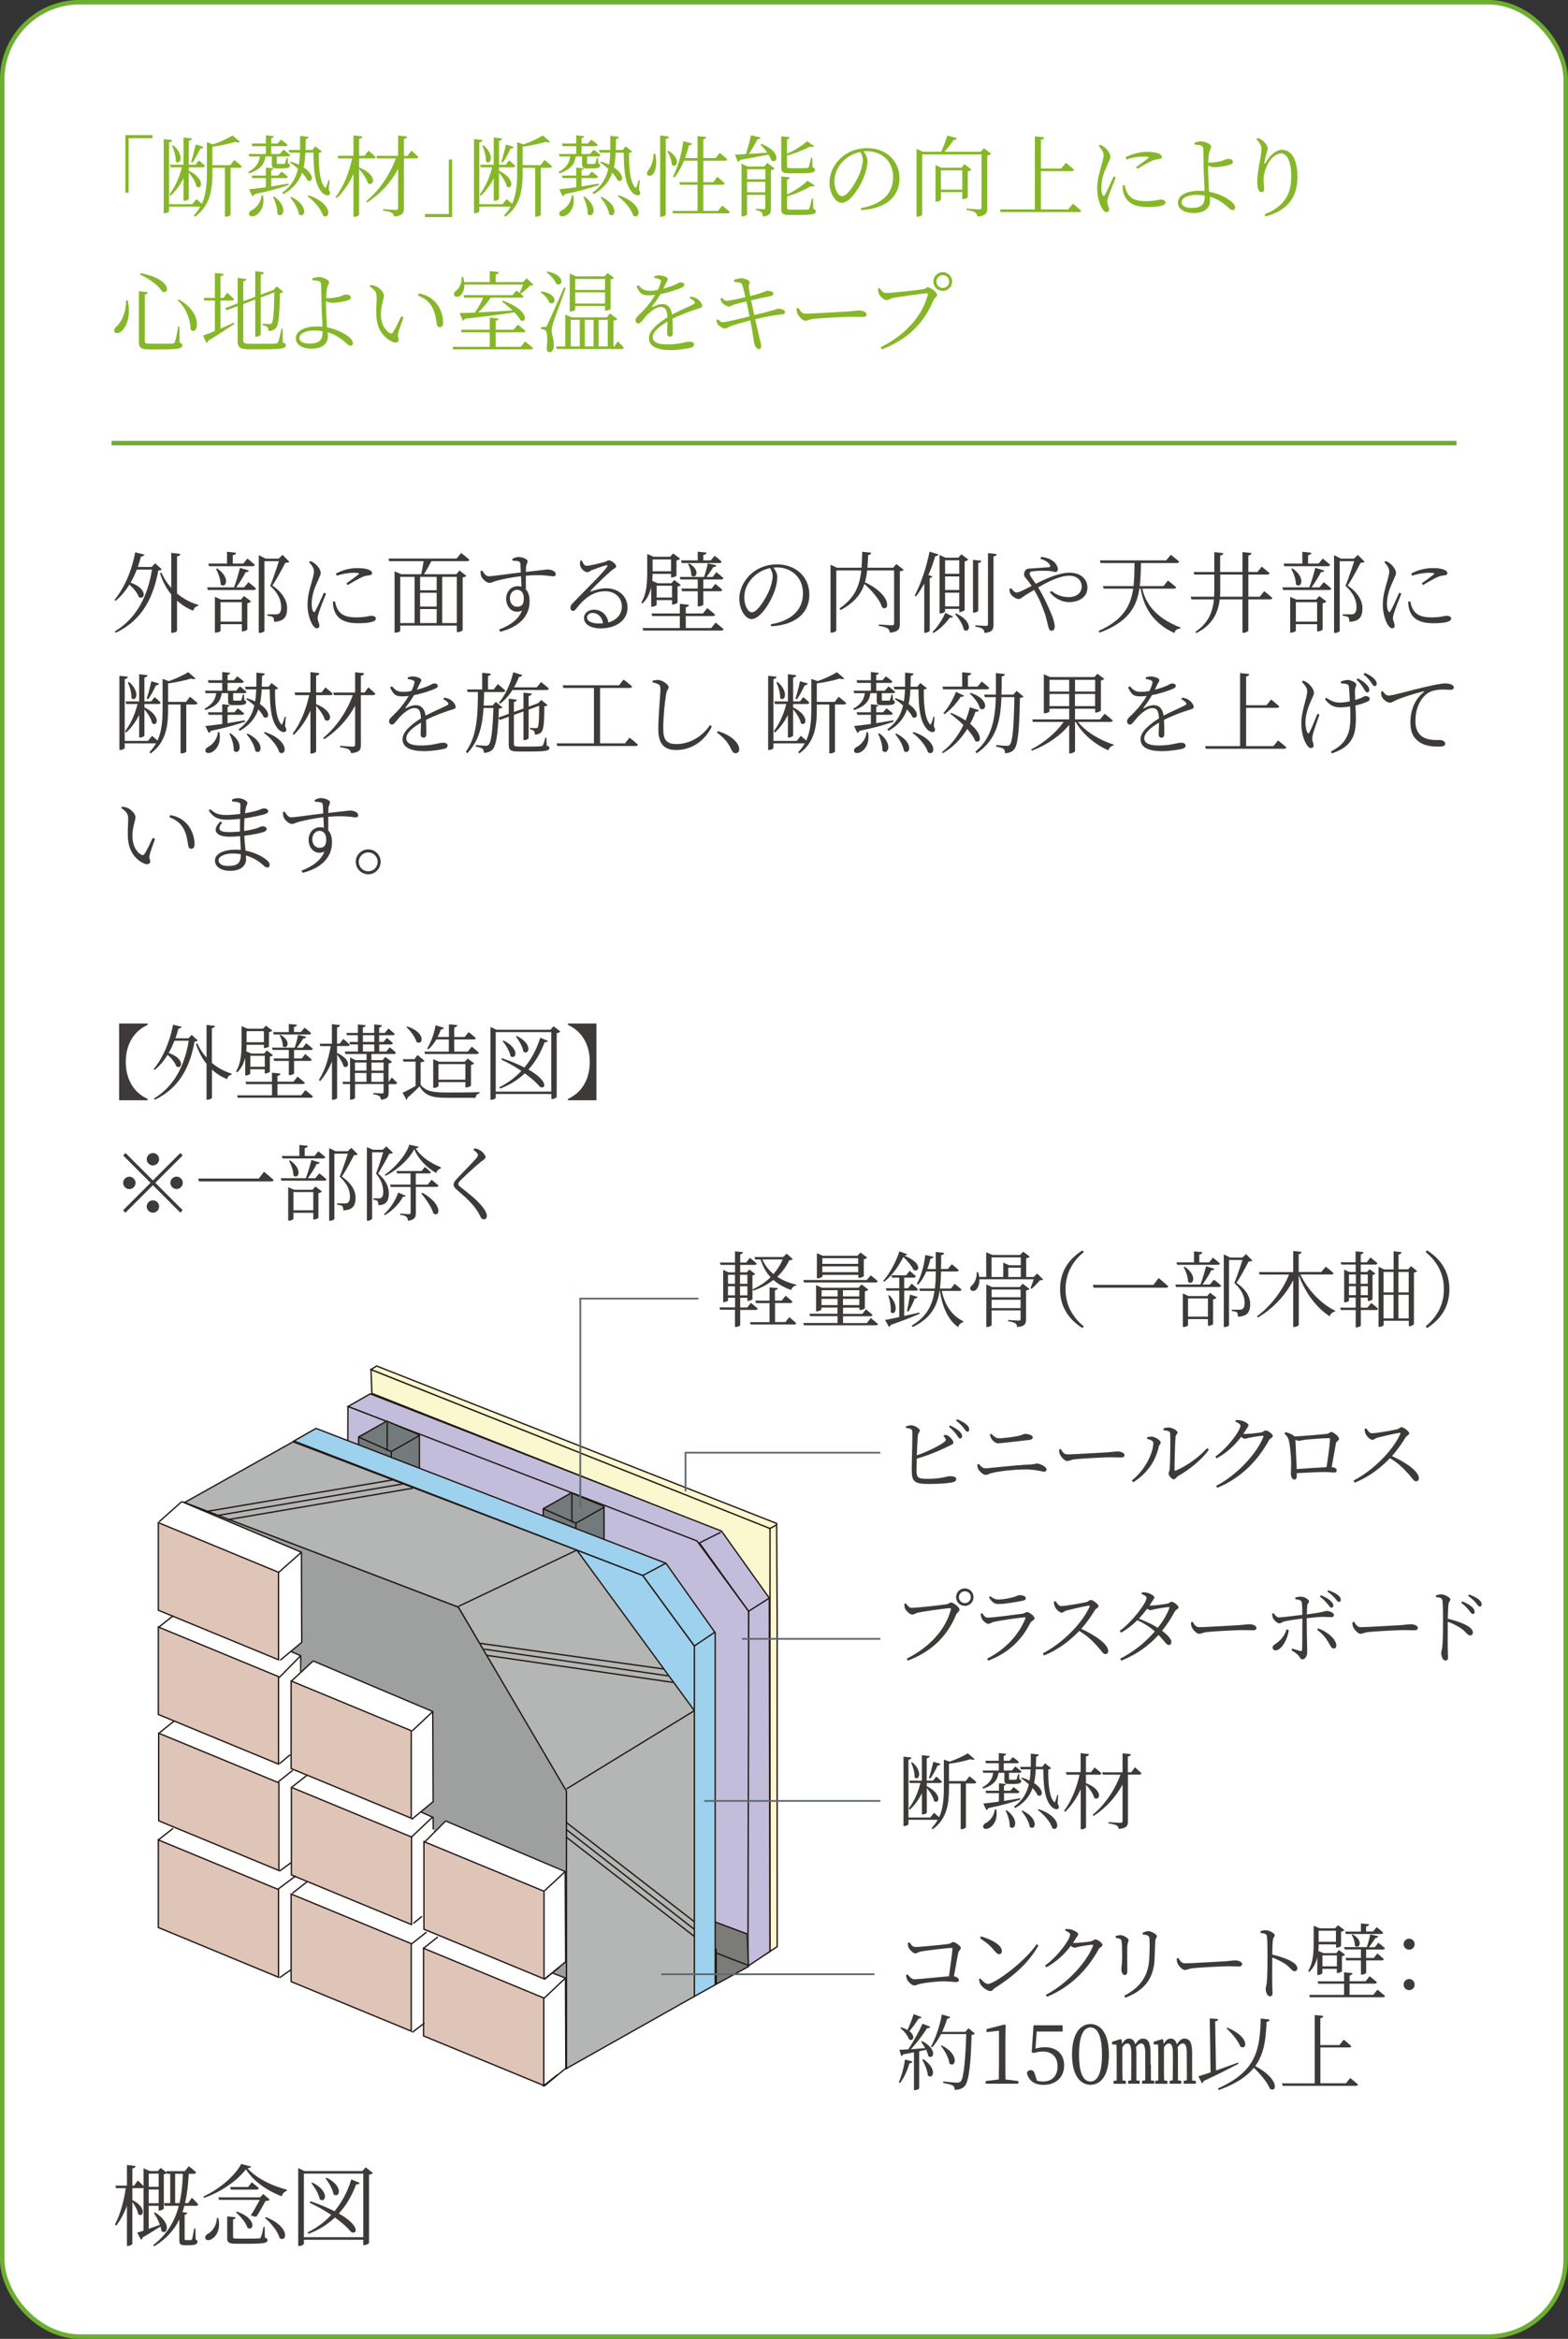 <?xml version="1.0" encoding="UTF-8"?>
<svg id="Layer_2" xmlns="http://www.w3.org/2000/svg" viewBox="0 0 176.88 263.82">
  <rect x="0" y="0" width="176.88" height="263.82" fill="#333333" stroke="none"/>
  <defs>
    <style>
      .cls-1 {
        fill: #737a7c;
      }

      .cls-2 {
        fill: #3e3a39;
      }

      .cls-3 {
        fill: #fbf8cf;
      }

      .cls-4 {
        fill: #fff;
      }

      .cls-5 {
        stroke: #201614;
      }

      .cls-5, .cls-6, .cls-7, .cls-8 {
        fill: none;
      }

      .cls-5, .cls-8 {
        stroke-width: .15px;
      }

      .cls-9 {
        fill: #9e9f9f;
      }

      .cls-10 {
        fill: #dfc5b7;
      }

      .cls-6 {
        stroke: #5d6970;
        stroke-width: .2px;
      }

      .cls-7 {
        stroke: #6dae30;
        stroke-miterlimit: 10;
        stroke-width: .51px;
      }

      .cls-11 {
        fill: #7b7b78;
      }

      .cls-8 {
        stroke: #221714;
      }

      .cls-12 {
        fill: #b4b5b5;
      }

      .cls-13 {
        fill: #dcdcdc;
      }

      .cls-14 {
        fill: #86b728;
      }

      .cls-15 {
        fill: #3d3a39;
      }

      .cls-16 {
        fill: #9dd1ed;
      }

      .cls-17 {
        fill: #c3bddc;
      }
    </style>
  </defs>
  <g id="_レイヤー_2" data-name="レイヤー_2">
    <g>
      <rect class="cls-4" x=".25" y=".25" width="176.37" height="263.31" rx="8.73" ry="8.73"/>
      <rect class="cls-7" x=".25" y=".25" width="176.37" height="263.31" rx="8.73" ry="8.73"/>
    </g>
    <g>
      <path class="cls-14" d="M14.14,15.24h3.06v.35h-2.69v6.15h-.37v-6.5Z"/>
      <path class="cls-14" d="M26.43,18.05s.53.41.85.72c-.03.11-.13.16-.26.16h-1.01v5.3c0,.05-.21.21-.55.21h-.09v-5.51h-1.41v.55c0,1.75-.18,3.68-1.96,4.96l-.15-.13c.31-.31.56-.65.75-1h-3.53v.51c0,.1-.25.23-.48.23h-.12v-8.36l.96.1c-.03.14-.11.23-.36.27v6.97h2.63l.45-.57s.33.27.62.53c.48-1.06.57-2.26.57-3.51v-3.44l.71.25c.81-.28,1.7-.7,2.18-1.01l.84.72c-.09.08-.28.09-.52,0-.65.2-1.67.43-2.59.55v2.08h2.02l.45-.58ZM20.7,18.58v-3.07l.95.11c-.03.14-.12.23-.36.27v2.69h.77l.37-.49s.44.35.69.62c-.02.11-.12.16-.25.16h-1.58v.38c1.94.96,1.46,2.25.87,1.78-.09-.5-.49-1.11-.87-1.56v2.94c0,.1-.25.24-.47.24h-.12v-2.54c-.37.74-.86,1.41-1.46,1.98l-.13-.15c.66-.86,1.13-1.96,1.41-3.07h-1.28l-.08-.29h1.54ZM19.55,16.39c1.34,1.17.75,2.31.27,1.81.03-.56-.19-1.3-.42-1.76l.15-.05ZM21.55,18.26c.17-.5.37-1.27.52-1.96l.88.26c-.04.11-.16.2-.36.21-.25.53-.57,1.15-.87,1.56l-.17-.07Z"/>
      <path class="cls-14" d="M27.99,19.41c.98-.52,1.24-1.14,1.33-1.76h-1.2l-.07-.28h1.95v-.88h-1.54l-.08-.3h1.62v-.93l.89.1c-.02.12-.09.2-.29.23v.6h.71l.38-.44s.46.32.74.58c-.02.11-.12.16-.26.16h-1.57v.88h.97l.42-.49s.45.35.75.61c-.02.11-.12.16-.25.16h-1.26v.73c0,.09.02.11.15.11h.65s.09-.01.12-.06c.03-.09.11-.34.19-.63h.11l.04.63c.17.06.21.12.21.23,0,.24-.21.34-1.01.34h-.46c-.49,0-.57-.14-.57-.49v-.86h-.71c-.13.77-.42,1.41-1.83,1.9l-.13-.14ZM29.67,22.06c.22,1.22-.33,1.95-.79,2.21-.29.17-.65.2-.77-.03-.08-.2.05-.39.25-.51.51-.24,1.08-.87,1.13-1.68h.18ZM28.1,21.35c.45-.04,1.13-.12,1.9-.23v-1.03h-1.53l-.08-.29h1.61v-.9l.85.09c-.01.09-.07.16-.25.19v.62h.77l.39-.44s.43.32.71.57c-.02.11-.12.16-.25.16h-1.62v.94c.63-.1,1.29-.21,1.94-.32l.03.16c-.99.34-2.23.7-3.86,1.03-.05.13-.14.2-.24.23l-.37-.78ZM30.93,22.17c1.67,1.2.94,2.59.36,1.96.03-.62-.23-1.4-.49-1.9l.13-.06ZM37.09,21.4c.13.19.17.37.11.51-.16.26-.57.09-.83-.15-.86-.89-.99-2.48-1.01-4.54h-.91c-.03.58-.08,1.14-.2,1.66,1.3.86,1.03,1.8.43,1.47-.12-.28-.34-.57-.61-.87-.33.95-.94,1.76-2.09,2.42l-.14-.17c1.03-.74,1.54-1.64,1.78-2.69-.31-.28-.64-.53-.93-.72l.1-.1c.35.11.66.23.92.36.07-.43.11-.88.13-1.36h-1.19l-.09-.3h1.29c0-.51,0-1.04,0-1.59l.96.1c-.03.13-.11.23-.32.26,0,.42-.02.83-.03,1.23h.78l.32-.42.75.59c-.06.08-.17.12-.35.15-.02,1.61.1,3.22.67,3.89.07.1.11.09.17-.05.07-.17.18-.48.25-.78l.12.02-.09,1.08ZM32.85,22.2c2.09,1.03,1.52,2.51.87,1.97-.08-.63-.57-1.42-.99-1.9l.12-.07ZM34.79,22.03c2.88.96,2.45,2.82,1.64,2.29-.21-.76-1.04-1.68-1.74-2.19l.1-.1Z"/>
      <path class="cls-14" d="M40.51,18.89c2.19.86,1.65,2.25.98,1.76-.13-.5-.59-1.15-.98-1.57v5.13c0,.08-.26.24-.5.24h-.14v-4.84c-.45,1.03-1.08,1.96-1.87,2.74l-.14-.13c.91-1.18,1.53-2.78,1.87-4.35h-1.57l-.08-.3h1.79v-2.3l1,.12c-.02.15-.1.24-.36.28v1.9h.61l.44-.57s.52.41.82.71c-.03.11-.12.16-.25.16h-1.62v1.02ZM46.4,16.99s.5.43.8.72c-.03.11-.12.16-.25.16h-1.39v5.61c0,.53-.12.85-1.11.94-.04-.19-.1-.34-.25-.42-.18-.11-.45-.18-.98-.25v-.16s1.19.09,1.42.09c.21,0,.27-.07.27-.24v-4.38c-.8,1.5-1.99,2.81-3.49,3.78l-.12-.14c1.52-1.23,2.71-3.06,3.35-4.83h-2.12l-.08-.29h2.46v-2.29l1.02.11c-.03.15-.12.24-.37.28v1.9h.42l.42-.59Z"/>
      <path class="cls-14" d="M51,24.49h-3.06v-.35h2.69v-6.15h.37v6.5Z"/>
      <path class="cls-14" d="M61.43,18.05s.53.41.85.72c-.03.11-.13.16-.26.16h-1.01v5.3c0,.05-.21.21-.55.21h-.09v-5.51h-1.41v.55c0,1.75-.18,3.68-1.96,4.96l-.15-.13c.31-.31.56-.65.75-1h-3.53v.51c0,.1-.25.23-.48.23h-.12v-8.36l.96.1c-.03.14-.11.23-.36.27v6.97h2.63l.45-.57s.33.27.62.53c.48-1.06.57-2.26.57-3.51v-3.44l.71.25c.81-.28,1.7-.7,2.18-1.01l.84.72c-.09.08-.28.09-.52,0-.65.2-1.67.43-2.59.55v2.08h2.02l.45-.58ZM55.7,18.58v-3.07l.95.11c-.03.14-.12.23-.36.27v2.69h.77l.37-.49s.44.35.69.62c-.02.11-.12.16-.25.16h-1.58v.38c1.94.96,1.46,2.25.87,1.78-.09-.5-.49-1.11-.87-1.56v2.94c0,.1-.25.24-.47.24h-.12v-2.54c-.37.74-.86,1.41-1.46,1.98l-.13-.15c.66-.86,1.13-1.96,1.41-3.07h-1.28l-.08-.29h1.54ZM54.55,16.39c1.34,1.17.75,2.31.27,1.81.03-.56-.19-1.3-.42-1.76l.15-.05ZM56.55,18.26c.17-.5.37-1.27.52-1.96l.88.26c-.04.11-.16.2-.36.21-.25.53-.57,1.15-.87,1.56l-.17-.07Z"/>
      <path class="cls-14" d="M62.99,19.41c.98-.52,1.24-1.14,1.33-1.76h-1.2l-.07-.28h1.95v-.88h-1.54l-.08-.3h1.62v-.93l.89.1c-.02.12-.09.2-.29.23v.6h.71l.38-.44s.46.32.74.58c-.02.11-.12.16-.26.16h-1.57v.88h.97l.42-.49s.45.35.75.61c-.02.11-.12.16-.25.16h-1.26v.73c0,.09.02.11.15.11h.65s.09-.01.12-.06c.03-.09.11-.34.19-.63h.11l.04.63c.17.06.21.12.21.23,0,.24-.21.34-1.01.34h-.46c-.49,0-.57-.14-.57-.49v-.86h-.71c-.13.77-.42,1.41-1.83,1.9l-.13-.14ZM64.67,22.06c.22,1.22-.33,1.95-.79,2.21-.29.17-.65.2-.77-.03-.08-.2.05-.39.25-.51.51-.24,1.08-.87,1.13-1.68h.18ZM63.1,21.35c.45-.04,1.13-.12,1.9-.23v-1.03h-1.53l-.08-.29h1.61v-.9l.85.09c-.01.09-.07.16-.25.19v.62h.77l.39-.44s.43.32.71.57c-.02.11-.12.16-.25.16h-1.62v.94c.63-.1,1.29-.21,1.94-.32l.03.16c-.99.34-2.23.7-3.86,1.03-.05.13-.14.2-.24.23l-.37-.78ZM65.93,22.17c1.67,1.2.94,2.59.36,1.96.03-.62-.23-1.4-.49-1.9l.13-.06ZM72.09,21.4c.13.19.17.37.11.51-.16.26-.57.09-.83-.15-.86-.89-.99-2.48-1.01-4.54h-.91c-.03.58-.08,1.14-.2,1.66,1.3.86,1.03,1.8.43,1.47-.12-.28-.34-.57-.61-.87-.33.95-.94,1.76-2.09,2.42l-.14-.17c1.03-.74,1.54-1.64,1.78-2.69-.31-.28-.64-.53-.93-.72l.1-.1c.35.11.66.23.92.36.07-.43.11-.88.13-1.36h-1.19l-.09-.3h1.29c0-.51,0-1.04,0-1.59l.96.1c-.03.13-.11.23-.32.26,0,.42-.02.83-.03,1.23h.78l.32-.42.75.59c-.06.08-.17.12-.35.15-.02,1.61.1,3.22.67,3.89.07.1.11.09.17-.05.07-.17.18-.48.25-.78l.12.02-.09,1.08ZM67.85,22.2c2.09,1.03,1.52,2.51.87,1.97-.08-.63-.57-1.42-.99-1.9l.12-.07ZM69.79,22.03c2.88.96,2.45,2.82,1.64,2.29-.21-.76-1.04-1.68-1.74-2.19l.1-.1Z"/>
      <path class="cls-14" d="M73.9,17.33c.26,1.05.07,1.87-.18,2.24-.17.25-.52.35-.68.17-.12-.17-.04-.4.12-.58.28-.31.58-1.12.57-1.83h.17ZM75.47,15.4c-.03.14-.11.24-.37.28v8.52c0,.1-.27.25-.5.25h-.13v-9.17l1,.12ZM75.4,17c1.53.93.91,2.09.38,1.58,0-.48-.27-1.14-.51-1.52l.13-.06ZM81.47,23.19s.54.42.86.73c-.02.1-.12.15-.25.15h-6.16l-.08-.28h2.85v-2.95h-1.99l-.08-.29h2.07v-2.42h-1.53c-.3.74-.66,1.39-1.09,1.9l-.16-.1c.53-1,.97-2.5,1.17-4l.98.25c-.04.12-.13.22-.35.22-.12.49-.27.97-.44,1.43h1.42v-2.48l.96.1c-.02.14-.08.23-.31.26v2.12h1.38l.47-.59s.52.42.85.73c-.03.11-.12.16-.26.16h-2.44v2.42h1.12l.46-.6s.53.43.84.74c-.02.1-.12.15-.26.15h-2.16v2.95h1.66l.47-.6Z"/>
      <path class="cls-14" d="M85.9,16.23c2.29.89,1.81,2.34,1.11,1.86-.06-.2-.18-.43-.32-.66-.79.16-1.84.37-3.21.61-.05.13-.15.19-.25.21l-.32-.81c.29,0,.71-.02,1.23-.06.22-.66.45-1.5.58-2.12l1.08.25c-.04.12-.16.21-.36.21-.23.47-.6,1.1-.97,1.64.62-.03,1.34-.09,2.09-.14-.24-.34-.53-.67-.78-.91l.12-.08ZM86.55,18.37l.84.64c-.06.07-.23.16-.42.19v4.29c0,.53-.09.85-.91.93,0-.2-.06-.38-.16-.48-.12-.11-.3-.19-.63-.24v-.16s.7.06.87.06c.15,0,.19-.05.19-.19v-1.43h-2.06v2.2c0,.07-.25.23-.52.23h-.1v-5.95l.67.32h1.91l.32-.41ZM84.28,19.08v1.14h2.06v-1.14h-2.06ZM86.33,21.69v-1.18h-2.06v1.18h2.06ZM89.06,19.55c-.78,0-.93-.15-.93-.65v-3.53l.94.11c0,.12-.11.22-.29.25v1.61c.86-.37,1.79-.97,2.27-1.41l.79.56c-.08.1-.24.11-.48.05-.6.32-1.63.76-2.58,1v1.22c0,.16.03.21.4.21h.95c.42,0,.77,0,.89-.02.11,0,.16-.03.2-.1.07-.13.18-.58.28-1.05h.13l.03,1.08c.22.07.28.14.28.26,0,.31-.32.41-1.84.41h-1.04ZM91.75,23.55c.22.09.28.16.28.29,0,.3-.33.41-1.88.41h-1.07c-.79,0-.95-.16-.95-.68v-3.67l.96.11c-.02.12-.12.22-.31.25v1.68c.89-.41,1.84-1.07,2.3-1.55l.85.55c-.07.09-.23.11-.47.06-.63.39-1.68.87-2.68,1.15v1.29c0,.16.04.21.42.21h.98c.43,0,.78,0,.92-.01.11-.01.16-.04.19-.12.08-.14.19-.62.3-1.14h.12l.04,1.17Z"/>
      <path class="cls-14" d="M97.12,23.47c2.45-.43,3.63-1.69,3.63-3.5s-1.32-2.92-2.97-2.92c-.12,0-.24.01-.36.02.23.32.43.67.43,1.06,0,.48-.11,1.04-.31,1.61-.42,1.2-1.58,3.14-2.6,3.14-.67,0-1.37-1.06-1.37-2.29,0-1.01.48-2.05,1.33-2.81.82-.73,1.85-1.07,2.92-1.07,2.06,0,3.65,1.35,3.65,3.42,0,1.66-1.04,3.36-4.31,3.57l-.04-.23ZM97.05,17.14c-.7.14-1.38.49-1.89.99-.64.62-1.03,1.43-1.03,2.31,0,.96.44,1.69.85,1.69.66,0,1.58-1.58,1.99-2.53.19-.48.36-1.09.36-1.54,0-.36-.11-.62-.28-.92Z"/>
      <path class="cls-14" d="M111.81,17.35c-.06.07-.23.16-.44.19v5.92c0,.54-.11.87-1.11.97-.03-.2-.1-.37-.26-.47-.17-.12-.47-.21-.97-.27v-.16s1.19.09,1.43.09c.21,0,.27-.07.27-.24v-5.96h-6.7v6.77c0,.08-.25.25-.52.25h-.12v-7.66l.72.34h2.06c.26-.56.53-1.28.69-1.83l1.09.3c-.05.11-.16.2-.37.19-.26.4-.65.91-1.04,1.34h4.09l.35-.41.83.64ZM109.17,22.25c0,.06-.33.21-.54.21h-.08v-.79h-2.41v.86c0,.07-.26.21-.51.21h-.1v-4.13l.65.31h2.27l.35-.4.79.61c-.07.08-.22.16-.42.2v2.92ZM108.55,21.39v-2.18h-2.41v2.18h2.41Z"/>
      <path class="cls-14" d="M121.02,22.98s.59.45.94.78c-.03.11-.11.16-.26.16h-8.83l-.08-.3h3.95v-8.24l1.04.11c-.03.14-.11.24-.36.28v3.24h2.3l.52-.65s.57.46.92.78c-.03.11-.11.16-.25.16h-3.49v4.32h3.08l.52-.64Z"/>
      <path class="cls-14" d="M125.86,20.02c-.21.52-.67,1.65-.78,2.03-.1.31-.17.54-.17.72,0,.29.2.61.2.85,0,.19-.1.3-.29.3-.18,0-.34-.16-.47-.37-.27-.41-.58-1.31-.58-2.24,0-1.19.32-2.04.48-2.64.12-.48.24-.83.25-1.16,0-.36-.23-.69-.56-1.05l.16-.13c.2.09.34.17.51.3.21.17.65.63.65,1.05,0,.23-.14.41-.38,1.01-.26.56-.64,1.46-.64,2.45,0,.53.08.73.16.86.06.12.13.14.22.01.22-.35.78-1.6,1-2.11l.24.12ZM126.86,20.88c.06.24.15.62.29.87.34.59.87.94,2.1.94,1.08,0,1.46-.18,1.7-.18.27,0,.53.09.53.32,0,.4-.93.52-2.01.52-1.56,0-2.41-.52-2.71-1.54-.09-.3-.13-.62-.13-.89l.23-.04ZM126.97,17.75c.8-.44,1.69-.62,2.39-.62s1.07.07,1.39.21c.21.09.3.23.3.35,0,.13-.06.22-.27.25-.24.03-.49.05-.82.19-.44.2-1.15.6-1.64.91l-.17-.18c.45-.32,1.16-.84,1.37-1.02.12-.11.11-.18-.55-.18-.41,0-1.06.06-1.9.33l-.1-.24Z"/>
      <path class="cls-14" d="M136.28,18.8c0,.46.04,1.78.1,2.57,0,.09.02.18.03.26.54.1,1.01.26,1.44.46.62.28,1.47.8,1.47,1.32,0,.19-.11.29-.29.29-.3,0-.62-.57-1.58-1.11-.29-.17-.62-.3-.97-.4,0,.13.02.27.02.44,0,.84-.63,1.4-1.85,1.4-1.04,0-1.77-.45-1.77-1.16,0-.93,1.16-1.35,2.36-1.35.23,0,.45.01.65.03-.03-.76-.12-2.14-.12-2.82,0-.65-.02-1.76-.04-1.96-.02-.22-.09-.29-.27-.36-.2-.06-.47-.09-.7-.1l-.02-.21c.23-.08.48-.15.74-.15.52,0,1.14.33,1.14.57s-.12.31-.2.61c-.06.26-.11.74-.13,1.2.11.01.22.01.29.01.38,0,.94-.1,1.29-.2.31-.1.49-.22.63-.22.39,0,.58.13.58.35,0,.12-.11.24-.37.32-.31.1-1.13.27-1.76.27-.21,0-.47-.1-.67-.19v.13ZM135.91,22.06c-.31-.05-.63-.08-.97-.08-.96,0-1.66.36-1.66.84,0,.35.37.63,1.12.63,1.23,0,1.5-.44,1.51-1.39Z"/>
      <path class="cls-14" d="M141.73,15.7l.13-.13c.2.06.34.12.48.22.37.25.66.7.66.92s-.07.35-.13.59c-.1.32-.16.62-.23,1.01-.04.21.04.22.15.02.47-.83,1.17-1.43,1.82-1.43,1.2,0,1.75,1.29,1.75,3.07,0,2.07-.92,3.74-3.6,4.44l-.11-.23c2.42-.97,3.01-2.49,3.01-4.28,0-1.63-.45-2.6-1.15-2.6-.47,0-1.1.45-1.45,1.12-.32.62-.52,1.21-.52,1.91,0,.4.06.69.06,1.02,0,.2-.12.32-.28.32-.14,0-.26-.05-.35-.25-.1-.21-.15-.67-.15-.93,0-1.08.48-3.01.48-3.55s-.15-.76-.57-1.24Z"/>
      <path class="cls-14" d="M14.4,33.88c.41,1.76-.14,2.9-.58,3.37-.29.31-.69.44-.86.24-.14-.18-.05-.43.13-.62.59-.46,1.15-1.65,1.13-2.99h.18ZM16.67,32.96c-.02.13-.12.23-.34.27v5.23c0,.23.08.31.61.31h1.31c.6,0,1.05,0,1.24-.02.14-.02.19-.07.24-.18.09-.2.23-.92.38-1.74h.13l.02,1.82c.24.08.31.16.31.3,0,.35-.38.46-2.33.46h-1.38c-.93,0-1.19-.17-1.19-.81v-5.75l1,.11ZM18.3,32.88c-.33-.53-1.22-1.35-2.51-1.91l.06-.16c3.67.7,3.24,2.49,2.45,2.07ZM21.51,37.18c-.03-.91-.39-2.38-1.48-3.31l.1-.11c2.97,1.63,2.11,4.27,1.38,3.42Z"/>
      <path class="cls-14" d="M24.87,37.07c.48-.21.99-.44,1.51-.67l.06.14c-.7.45-1.68,1.13-2.95,1.89-.03.12-.1.22-.19.27l-.4-.85c.28-.09.76-.27,1.34-.51v-3.44h-1.18l-.07-.3h1.25v-2.81l1,.11c-.03.14-.11.23-.37.26v2.44h.35l.41-.58s.49.43.77.72c-.03.11-.12.16-.25.16h-1.28v3.17ZM31.9,38.64c.27.09.34.17.34.31,0,.36-.43.45-2.59.45h-1.52c-1,0-1.32-.19-1.32-.9v-3.97l-1.24.47-.19-.24,1.43-.54v-2.87l.99.12c-.02.13-.12.24-.36.28v2.23l1.35-.5v-2.89l.97.12c-.02.14-.1.24-.35.28v2.25l1.36-.51.09-.03.35-.39.75.6c-.07.08-.19.13-.39.16-.03,2.63-.15,3.61-.47,3.95-.21.23-.52.32-.83.32,0-.19,0-.36-.12-.46-.09-.08-.3-.15-.52-.19v-.18c.23.02.59.05.75.05.14,0,.2-.02.26-.09.19-.21.27-1.18.31-3.49l-1.54.58v4.17c0,.09-.27.25-.51.25h-.11v-4.19l-1.35.51v4.07c0,.3.11.41.74.41h1.49c.7,0,1.2-.01,1.42-.03.16-.02.22-.06.28-.15.09-.18.23-.78.38-1.52h.13l.02,1.56Z"/>
      <path class="cls-14" d="M36.77,34.1c0,.46.04,1.78.1,2.57,0,.09.02.18.03.26.54.1,1.01.26,1.44.46.62.28,1.47.8,1.47,1.32,0,.19-.11.29-.29.29-.3,0-.62-.57-1.58-1.11-.29-.17-.62-.3-.97-.4,0,.13.02.27.02.44,0,.84-.63,1.4-1.85,1.4-1.04,0-1.77-.45-1.77-1.16,0-.93,1.16-1.35,2.36-1.35.23,0,.45.01.65.03-.03-.76-.12-2.14-.12-2.82,0-.65-.02-1.76-.04-1.96-.02-.22-.09-.29-.27-.36-.2-.06-.47-.09-.7-.1l-.02-.21c.23-.08.48-.15.74-.15.52,0,1.14.33,1.14.57s-.12.31-.2.61c-.06.26-.11.74-.13,1.2.11.01.22.01.29.01.38,0,.94-.1,1.29-.2.31-.1.49-.22.63-.22.39,0,.58.13.58.35,0,.12-.11.24-.37.32-.31.1-1.13.27-1.76.27-.21,0-.47-.1-.67-.19v.13ZM36.4,37.36c-.31-.05-.63-.08-.97-.08-.96,0-1.66.36-1.66.84,0,.35.37.63,1.12.63,1.23,0,1.5-.44,1.51-1.39Z"/>
      <path class="cls-14" d="M42.49,33.59c0-.54-.07-.79-.78-1.29l.09-.16c.24.04.44.08.63.16.36.17.88.62.88,1.03,0,.44-.34,1.07-.34,2.1,0,1.27.58,1.92,1,2.14.15.08.26.06.35-.07.31-.47.65-1.21.94-1.83l.26.12c-.23.66-.55,1.5-.61,1.81-.09.45.07.5.07.71,0,.27-.27.43-.68.26-.78-.34-1.82-1.21-1.85-3.12-.02-.72.04-1.41.04-1.86ZM47.15,33.34l.09-.24c.94.17,1.43.52,1.88.99.57.59.87,1.58.87,2.25,0,.39-.13.56-.4.56-.16,0-.28-.12-.32-.35-.07-.44-.15-1.29-.57-2-.35-.59-.89-.96-1.55-1.21Z"/>
      <path class="cls-14" d="M59.23,38.52s.56.43.9.74c-.01.1-.11.15-.25.15h-8.75l-.08-.29h4.2v-1.63h-3.18l-.08-.3h3.26v-1.36l1,.1c-.02.12-.11.21-.33.25v1.01h2.01l.48-.56s.53.39.86.7c-.03.11-.12.16-.26.16h-3.09v1.63h2.82l.49-.6ZM52.39,32.1c0,.59-.2,1.01-.44,1.21-.21.2-.57.24-.7.02-.1-.2.02-.42.22-.56.35-.24.65-.88.61-1.53h.17c.06.21.1.4.12.58h2.88v-1.24l1.03.11c-.02.14-.12.24-.36.27v.86h3.08l.41-.43.76.73c-.07.07-.18.09-.38.1-.26.29-.71.68-1.06.9l-.08-.05c.14.12.29.24.42.36-.03.11-.12.15-.26.15h-3.46c-.41.59-.93,1.23-1.41,1.66,1.12-.05,2.48-.13,3.88-.22-.39-.38-.83-.74-1.2-1l.11-.1c2.99,1.03,2.75,2.61,1.99,2.22-.14-.28-.4-.6-.69-.91-1.4.22-3.18.46-5.57.72-.06.11-.16.18-.26.2l-.35-.84c.41,0,1-.02,1.71-.05.34-.46.72-1.13.95-1.68h-2.14l-.09-.29h5.53l.44-.52s.16.12.35.27c.13-.25.3-.63.41-.94h-6.62Z"/>
      <path class="cls-14" d="M61.07,32.87c2.03.3,1.61,1.69.9,1.28-.12-.42-.59-.91-1-1.19l.1-.09ZM63.82,32.47c-.43,1.23-1.29,3.53-1.43,3.98-.09.31-.16.61-.16.86,0,.44.27.93.24,1.74-.02.42-.2.68-.52.68-.17,0-.27-.19-.28-.51.13-1.03.06-1.81-.15-1.96-.14-.09-.28-.12-.48-.14v-.23h.43c.11,0,.15,0,.25-.2q.17-.34,1.91-4.27l.19.05ZM61.76,30.63c2.13.41,1.71,1.81.99,1.39-.16-.45-.67-.99-1.09-1.3l.1-.09ZM69.68,38.5s.44.42.69.72c-.02.1-.11.15-.25.15h-7.31l-.08-.29h1.04v-3.6l.72.32h3.97l.33-.45.86.63c-.08.1-.21.16-.45.19v2.91h.1l.38-.58ZM64.88,34.93c0,.06-.2.2-.52.2h-.09v-4.27l.73.31h3.21l.32-.38.73.55c-.07.09-.18.14-.38.17v3.34s-.24.19-.53.19h-.1v-.52h-3.37v.41ZM64.38,39.08h1.02v-3h-1.02v3ZM64.88,31.47v1.23h3.37v-1.23h-3.37ZM68.25,34.24v-1.26h-3.37v1.26h3.37ZM66.96,36.08h-.99v3h.99v-3ZM67.53,36.08v3h1.03v-3h-1.03Z"/>
      <path class="cls-14" d="M77.92,33.45c.36.07.57.14.74.27.25.17.54.5.54.78,0,.18-.1.21-.49.33-.77.23-1.94.67-2.85,1.13.03.57.03,1.3.03,1.62,0,.24-.11.39-.31.39-.17,0-.33-.11-.33-.38,0-.24.04-.78.05-1.32-.97.55-1.67,1.19-1.67,1.78,0,.56.64.8,1.59.8,1.48,0,2.06-.31,2.54-.31.35,0,.53.12.53.31,0,.15-.05.28-.37.37-.33.09-1.39.27-2.24.27-1.86,0-2.47-.58-2.47-1.37s.91-1.59,2.08-2.33c-.04-.85-.23-1.16-.75-1.16-.56,0-1.22.56-1.64,1-.35.38-.63.85-.87.86-.2,0-.34-.15-.34-.4,0-.27.37-.52.82-1,.52-.52,1.02-1.19,1.4-1.83-.25.03-.49.05-.72.05-.82,0-.99-.22-1.39-1.01l.21-.13c.4.42.57.63,1.31.63.27,0,.58-.04.89-.1.16-.33.28-.63.33-.88.05-.18.02-.25-.18-.33-.12-.06-.33-.11-.56-.14v-.19c.2-.05.41-.11.57-.1.31,0,.96.17.96.41,0,.14-.08.21-.19.43-.07.16-.2.41-.32.66.51-.13.99-.3,1.3-.43.42-.19.49-.28.64-.28.22,0,.43.08.43.27,0,.13-.09.22-.28.31-.41.2-1.4.54-2.41.74-.24.41-.52.85-.96,1.41-.04.05,0,.1.06.06.32-.16.7-.34,1.1-.34.63,0,1.01.43,1.11,1.18.81-.44,1.83-.85,2.43-1.17.17-.09.19-.18.05-.34-.1-.13-.3-.25-.49-.34l.12-.18Z"/>
      <path class="cls-14" d="M82.8,31.58c.26-.1.62-.2.78-.2.43,0,.98.24.99.45,0,.19-.14.26-.11.57.04.32.09.57.17.99.43-.11.83-.22,1.19-.33.42-.14.58-.25.67-.26.29-.02.75.07.75.31,0,.17-.15.26-.4.31-.55.11-1.5.31-2.11.45.12.57.24,1.14.35,1.67.79-.18,1.85-.46,2.19-.57.28-.08.33-.13.42-.14.45-.03.86.13.86.35,0,.13-.06.26-.32.28-.91.09-1.53.2-3.04.55.21.94.39,1.73.49,2.12.11.45.19.68.19.94,0,.15-.07.31-.27.31s-.44-.31-.5-.57c-.05-.17-.12-.79-.22-1.35-.06-.35-.14-.82-.24-1.32-.71.18-1.64.44-2.17.63-.37.13-.47.28-.69.28-.21.01-.63-.24-.79-.44-.08-.1-.13-.26-.19-.48l.17-.11c.26.23.41.33.56.33.29,0,2.02-.41,3.02-.67-.13-.65-.26-1.29-.35-1.68-.54.12-1.07.26-1.46.38-.28.09-.34.2-.52.2-.2,0-.64-.26-.78-.46-.09-.12-.12-.23-.16-.44l.17-.08c.16.16.3.34.53.34s1.29-.23,2.11-.42c-.14-.61-.29-1.28-.4-1.48-.11-.21-.51-.19-.86-.25l-.03-.21Z"/>
      <path class="cls-14" d="M90.06,34.73c.22.34.38.65.8.65.89,0,4.39-.23,4.85-.25.67-.05.95-.11,1.21-.11.38,0,.83.17.83.44,0,.18-.1.29-.44.29s-.7-.02-1.31-.02-3.44.15-4.19.24c-.57.06-.68.21-.97.21s-.75-.49-.89-.83c-.07-.19-.08-.36-.09-.56l.2-.06Z"/>
      <path class="cls-14" d="M99.97,33.05c.56,0,3.74-.34,4.22-.44.26-.05.32-.2.49-.2.3,0,1.03.57,1.03.85,0,.22-.29.32-.43.65-1.05,2.5-2.84,4.37-5.79,5.49l-.15-.22c2.87-1.45,4.71-3.58,5.32-5.92.04-.15-.02-.17-.12-.17-.44,0-3.28.41-3.85.53-.27.06-.48.24-.68.24-.3,0-.77-.47-.87-.72-.05-.14-.08-.3-.1-.57l.19-.08c.17.25.38.56.74.56ZM105.29,31.75c0-.58.47-1.05,1.06-1.05s1.05.47,1.05,1.05-.46,1.06-1.05,1.06-1.06-.46-1.06-1.06ZM105.63,31.75c0,.41.32.73.72.73s.72-.32.72-.73-.32-.71-.72-.71-.72.32-.72.71Z"/>
    </g>
    <g>
      <g>
        <path class="cls-15" d="M83.5,147.74v1.75s-.2.19-.5.19h-.09v-1.94h-1.68l-.07-.27h1.76v-1.09h-.79v.3c0,.06-.23.19-.46.19h-.09v-3.63l.6.28h.74v-.84h-1.64l-.07-.27h1.7v-1.26l.9.09c-.02.13-.1.22-.31.24v.93h.67l.42-.53s.49.38.78.65c-.03.1-.11.15-.24.15h-1.63v.84h.74l.3-.32.65.51c-.05.07-.17.13-.31.15v2.67c0,.07-.29.21-.49.21h-.08v-.35h-.81v1.09h.79l.41-.52s.48.36.78.65c-.03.1-.12.15-.24.15h-1.74ZM82.12,143.79v1.02h.79v-1.02h-.79ZM82.12,146.11h.79v-1.02h-.79v1.02ZM83.48,143.79v1.02h.83v-1.02h-.83ZM84.31,146.11v-1.02h-.83v1.02h.83ZM89.03,148.57s.5.4.79.69c-.02.09-.11.14-.23.14h-4.91l-.08-.27h2.21v-2.14h-1.53l-.08-.28h1.61v-1.5l.93.09c-.03.13-.1.21-.32.23v1.17h.77l.43-.54s.49.38.78.67c-.02.1-.11.15-.24.15h-1.73v2.14h1.18l.43-.56ZM89.8,145.01c-.26.03-.46.22-.55.5-.79-.28-1.46-.65-2.01-1.14-.63.5-1.38.91-2.27,1.21l-.09-.13c.79-.36,1.48-.83,2.05-1.38-.5-.54-.88-1.2-1.13-2h-.61l-.08-.28h3.23l.41-.38.68.62c-.07.08-.17.11-.39.12-.33.68-.78,1.32-1.36,1.87.62.4,1.34.7,2.14.89v.11ZM85.99,142.06c.29.65.72,1.21,1.26,1.65.45-.51.8-1.07,1.05-1.65h-2.31Z"/>
        <path class="cls-15" d="M98.21,148.66s.51.4.83.68c-.02.1-.11.15-.24.15h-8.11l-.08-.26h3.87v-.77h-3.09l-.08-.27h3.16v-.7h-1.81v.24s-.27.19-.52.19h-.08v-2.96l.66.3h4.12l.35-.38.77.59c-.06.07-.22.15-.4.2v1.9c-.02.07-.32.2-.52.2h-.09v-.27h-1.85v.7h2.18l.4-.51s.47.36.75.63c-.03.1-.11.15-.22.15h-3.11v.77h2.68l.45-.57ZM90.7,144.66l-.08-.28h7.16l.44-.52s.48.36.79.65c-.02.1-.12.15-.25.15h-8.04ZM92.76,143.99c0,.06-.27.2-.52.2h-.09v-2.83l.66.29h3.92l.34-.37.76.58c-.07.07-.21.15-.39.19v1.89c0,.06-.32.2-.52.2h-.09v-.34h-4.05v.21ZM92.68,145.53v.7h1.81v-.7h-1.81ZM94.48,147.21v-.7h-1.81v.7h1.81ZM92.76,141.92v.64h4.05v-.64h-4.05ZM96.81,143.5v-.66h-4.05v.66h4.05ZM95.09,145.53v.7h1.85v-.7h-1.85ZM96.94,147.21v-.7h-1.85v.7h1.85Z"/>
        <path class="cls-15" d="M101.98,141.63c2.28.88,1.62,1.99,1.07,1.61-.18-.39-.6-.96-1.15-1.45-.47.94-1.25,2.1-2.16,2.79l-.12-.09c.77-.84,1.54-2.35,1.83-3.34l.88.32c-.03.1-.11.16-.35.16h0ZM103.74,148.19c-.75.32-1.81.75-3.26,1.26-.03.11-.11.19-.2.22l-.44-.78c.35-.06.92-.18,1.6-.33v-2.98h-1.44l-.07-.27h1.51v-1.2h-.8l-.08-.26h1.67l.38-.51s.44.36.71.62c-.03.1-.11.15-.24.15h-1.08v1.2h.44l.4-.52s.45.37.72.65c-.03.09-.11.14-.24.14h-1.32v2.86c.53-.12,1.12-.25,1.71-.39l.03.13ZM100.33,146.1c1.21,1.27.6,2.42.14,1.89.07-.59-.1-1.36-.27-1.86l.13-.03ZM102.31,147.88c.12-.49.25-1.22.34-1.85l.86.25c-.04.11-.14.2-.33.2-.19.5-.45,1.07-.71,1.47l-.16-.07ZM106.24,145.62c.35,1.68,1.23,2.84,2.42,3.41l-.02.11c-.27.09-.49.27-.54.56-1.12-.77-1.79-2.2-2.07-4.09h-.03c-.28,1.76-1.02,3.1-3.04,4.08l-.11-.17c1.67-.98,2.32-2.25,2.57-3.91h-1.66l-.07-.26h1.77c.08-.6.1-1.23.11-1.93h-1.08c-.24.58-.55,1.08-.91,1.48l-.15-.09c.46-.81.81-2.01.95-3.25l.92.2c-.04.11-.13.21-.34.22-.09.4-.21.8-.36,1.17h.96c0-.61,0-1.24,0-1.93l.94.1c-.03.14-.1.22-.33.26,0,.54,0,1.07-.02,1.56h.78l.44-.54s.48.39.79.67c-.03.1-.12.15-.25.15h-1.75c-.02.69-.05,1.33-.13,1.93h1.24l.42-.54s.49.38.78.65c-.02.1-.1.15-.23.15h-2.01Z"/>
        <path class="cls-15" d="M117.66,144.32c-.07.07-.17.09-.36.1-.22.27-.63.71-.92.95l-.13-.07c.1-.25.25-.67.36-1h-6.13c.02.54-.14.94-.34,1.15-.18.19-.52.24-.65.03-.11-.19,0-.39.2-.54.27-.24.53-.87.49-1.44h.16c.06.19.1.36.12.53h.79v-2.78l.71.31h3.1l.37-.37.74.56c-.07.07-.21.15-.41.19v2.1h.85l.38-.39.69.67ZM115.35,144.79l.79.6c-.06.07-.21.14-.4.17v3.27c0,.48-.11.78-1,.86-.03-.18-.07-.34-.2-.42-.15-.09-.39-.19-.81-.23v-.15s.95.07,1.17.07c.19,0,.23-.06.23-.2v-.95h-3.27v1.65c0,.07-.25.22-.5.22h-.1v-4.81l.65.31h3.13l.32-.38ZM111.85,144.04h1.32v-1.62l.68.3h1.3v-.89h-3.3v2.21ZM111.86,145.45v.88h3.27v-.88h-3.27ZM115.13,147.55v-.94h-3.27v.94h3.27ZM113.74,144.04h1.41v-1.05h-1.41v1.05Z"/>
        <path class="cls-15" d="M122.1,141.04l.16.19c-1.08.88-2.06,2.23-2.06,4.19s.97,3.31,2.06,4.19l-.16.19c-1.26-.8-2.52-2.12-2.52-4.38s1.25-3.57,2.52-4.38Z"/>
        <path class="cls-15" d="M130.11,144.94l.59-.78s.68.55,1.09.94c-.03.11-.13.15-.28.15h-8.14l-.09-.32h6.83Z"/>
        <path class="cls-15" d="M136.95,144.35s.5.37.8.67c-.03.1-.12.15-.25.15h-4.84l-.07-.28h2.83c.23-.61.48-1.44.63-2.06l.95.29c-.04.09-.16.18-.36.17-.23.47-.62,1.09-.99,1.6h.84l.44-.54ZM132.72,142.39h1.97v-1.24l.95.1c-.02.13-.11.22-.35.25v.89h1.11l.43-.53s.48.38.79.66c-.03.1-.12.15-.25.15h-4.58l-.08-.28ZM136.48,145.81l.76.57c-.06.07-.21.16-.4.2v2.77c0,.06-.31.2-.5.2h-.08v-.76h-2.24v.69c0,.06-.25.2-.5.2h-.09v-3.78l.65.29h2.1l.32-.37ZM133.65,142.89c1.51,1.03.89,2.2.37,1.69,0-.53-.25-1.21-.5-1.64l.12-.06ZM136.26,148.52v-2.06h-2.24v2.06h2.24ZM141.27,142.19c-.07.08-.2.1-.42.11-.33.63-.95,1.8-1.37,2.4,1.13.79,1.55,1.63,1.55,2.4,0,.93-.36,1.38-1.38,1.42,0-.21-.04-.4-.11-.49-.09-.07-.32-.12-.59-.15v-.15h.91c.1,0,.17,0,.25-.05.2-.11.29-.32.29-.71,0-.74-.32-1.49-1.16-2.25.26-.62.67-1.81.92-2.6h-1.52v7.35c0,.06-.2.22-.5.22h-.09v-8.2l.72.36h1.38l.4-.39.72.72Z"/>
        <path class="cls-15" d="M146.7,143.78c.85,1.79,2.42,3.36,3.93,4.07l-.03.1c-.25.02-.5.22-.61.52-1.44-.93-2.73-2.58-3.48-4.63v5.59c0,.09-.27.25-.51.25h-.12v-5.27c-.86,1.67-2.24,3.18-3.98,4.2l-.12-.12c1.61-1.19,2.93-2.98,3.63-4.72h-3.32l-.08-.28h3.87v-2.39l.95.11c-.03.13-.09.22-.33.26v2.01h2.55l.5-.6s.54.41.88.73c-.02.1-.11.15-.24.15h-3.5Z"/>
        <path class="cls-15" d="M154.67,146.97s.5.36.79.65c-.03.1-.11.15-.24.15h-1.71v1.74c0,.06-.2.21-.49.21h-.09v-1.95h-1.67l-.08-.27h1.75v-1.13h-.76v.34c0,.06-.21.19-.45.19h-.09v-3.69l.6.27h.7v-.84h-1.61l-.08-.26h1.68v-1.23l.89.09c-.02.13-.1.22-.31.24v.9h.68l.42-.54s.49.38.79.65c-.03.1-.12.15-.24.15h-1.65v.84h.71l.29-.32.65.5c-.05.07-.17.13-.32.15v2.74c0,.07-.28.21-.46.21h-.08v-.39h-.79v1.13h.76l.41-.52ZM152.17,143.76v1.05h.78v-1.05h-.78ZM152.17,146.09h.78v-1.01h-.78v1.01ZM153.49,143.76v1.05h.8v-1.05h-.8ZM154.3,146.09v-1.01h-.8v1.01h.8ZM159.85,143.39c-.05.07-.18.13-.35.16v5.79c0,.07-.29.26-.5.26h-.08v-.62h-2.84v.47c0,.07-.21.22-.47.22h-.1v-6.78l.62.3h1.08v-2.05l.89.1c-.02.14-.1.23-.34.27v1.67h1.08l.33-.36.69.55ZM156.07,143.47v2.31h1.13v-2.31h-1.13ZM156.07,148.71h1.13v-2.66h-1.13v2.66ZM157.75,143.47v2.31h1.16v-2.31h-1.16ZM158.91,148.71v-2.66h-1.16v2.66h1.16Z"/>
        <path class="cls-15" d="M160.98,141.04c1.26.8,2.52,2.12,2.52,4.38s-1.25,3.57-2.52,4.38l-.16-.19c1.08-.88,2.06-2.23,2.06-4.19s-.97-3.31-2.06-4.19l.16-.19Z"/>
      </g>
      <g>
        <path class="cls-15" d="M106.59,161.84c.18.03.31.07.44.16.25.18.52.52.52.72s-.24.24-.6.43c-.66.33-1.98.94-3.53,1.38-.02.56-.03,1.06-.03,1.3,0,.92.21.98,1.33.98,1.48,0,2.11-.3,2.43-.3.44,0,.72.1.72.32,0,.19-.13.27-.31.34-.38.11-1.32.22-2.78.22-1.67,0-1.92-.28-1.93-1.6,0-.83.1-3.91.06-4.35-.04-.26-.24-.32-.73-.38v-.17c.21-.06.45-.13.65-.12.38.02.93.37.93.6,0,.18-.18.22-.21.51-.05.4-.09,1.38-.13,2.28,1.27-.45,2.53-1.07,3.12-1.52.16-.12.19-.2.11-.36-.05-.11-.14-.22-.22-.31l.14-.12ZM107.17,160.79c.47.21.81.43,1.05.65.22.22.32.38.31.56,0,.16-.11.27-.25.25-.14,0-.22-.22-.41-.46-.19-.25-.44-.55-.82-.85l.13-.16ZM107.96,160.09c.47.19.82.38,1.05.58.24.21.33.38.32.58,0,.16-.08.24-.22.24-.15,0-.24-.22-.44-.47-.21-.23-.41-.47-.82-.78l.12-.16Z"/>
        <path class="cls-15" d="M110.24,165.2l.19-.07c.2.25.4.49.73.49.41,0,3.27-.36,5.14-.43.4-.03.52-.11.64-.11.38,0,1.12.36,1.12.68,0,.16-.1.24-.28.24-.23,0-.96-.25-2.08-.25-1.01,0-2.83.15-3.79.4-.35.08-.51.22-.73.22-.28,0-.72-.45-.82-.65-.07-.12-.09-.27-.12-.51ZM116.19,162.41c-1.53.18-3.27.39-3.61.39-.26,0-.54-.24-.7-.45-.09-.16-.16-.3-.23-.53l.17-.09c.36.36.59.51.87.51.4,0,1.55-.14,2.13-.26.54-.11.6-.24.82-.24.35,0,.86.14.86.38,0,.15-.1.26-.31.29Z"/>
        <path class="cls-15" d="M119.65,163.44c.21.32.36.61.75.61.83,0,4.11-.22,4.54-.23.63-.05.89-.1,1.13-.1.36,0,.78.16.78.41,0,.17-.09.27-.41.27s-.65-.02-1.23-.02-3.22.14-3.92.22c-.53.06-.64.2-.91.2s-.7-.46-.83-.78c-.07-.18-.08-.34-.08-.52l.19-.06Z"/>
        <path class="cls-15" d="M129.4,162.32v-.2c.14-.04.34-.08.54-.07.33.03.99.38.99.66,0,.2-.18.26-.22.5-.31,1.43-1.18,2.93-2.88,3.99l-.16-.2c1.49-1.16,2.43-3.11,2.43-4.24,0-.29-.48-.4-.7-.46ZM131.23,161.13c.24-.08.4-.11.62-.11.37,0,.98.34.98.56,0,.21-.19.21-.22.5-.05.43-.12,2.97-.12,3.68,0,.13.06.15.15.12,1.36-.58,2.66-1.58,3.53-2.53l.2.16c-.8,1.15-2.17,2.24-3.45,2.97-.21.13-.34.39-.52.39-.21,0-.58-.45-.58-.63s.1-.22.13-.6c.05-.53.1-3.05.05-3.95,0-.23-.26-.32-.74-.36l-.02-.2Z"/>
        <path class="cls-15" d="M139.42,160.18c.17,0,.36,0,.56.04.36.08.86.36.86.53,0,.16-.13.25-.27.49-.1.17-.21.35-.32.51.07,0,.12,0,.18,0,.45,0,1.6-.13,1.86-.18.25-.06.32-.22.48-.22.22,0,.81.38.81.63,0,.19-.31.24-.44.49-1.28,2.33-3.18,4.26-5.82,5.35l-.14-.21c2.4-1.25,4.6-3.67,5.33-5.52.05-.11,0-.14-.08-.14-.21,0-1.16.15-1.5.22-.2.05-.39.12-.52.12-.1,0-.25-.09-.4-.22-.74.99-1.67,1.83-2.77,2.43l-.14-.2c1.46-1.05,2.83-2.96,2.83-3.5,0-.16-.24-.31-.57-.45l.05-.18Z"/>
        <path class="cls-15" d="M149.63,161.75c.33-.03.36-.23.54-.23.23,0,.88.52.88.75s-.29.28-.35.53c-.08.41-.29,1.67-.48,2.69.34.03.57.16.57.34,0,.16-.08.27-.27.27s-.7-.06-1.13-.06c-.73,0-1.99.07-3.11.13,0,.12,0,.23,0,.37,0,.23-.08.35-.28.35-.18,0-.38-.25-.38-.64,0-.19.03-.77.03-1.17,0-.7-.12-2.04-.26-2.59-.08-.34-.24-.55-.5-.79l.13-.16c.39.11.7.21,1.01.49.93-.04,3.24-.24,3.6-.29ZM149.64,165.49c.18-1.07.39-2.65.39-3.17,0-.07-.03-.1-.11-.1-.6,0-2.17.12-2.68.18-.31.03-.57.12-.74.12-.1,0-.24-.06-.37-.12.03.57.11,2.27.15,3.31,1-.07,2.5-.18,3.37-.22Z"/>
        <path class="cls-15" d="M154.12,161.11c.16.22.34.56.65.56.51,0,2.36-.33,2.87-.46.2-.06.31-.23.44-.23.28,0,.89.49.89.69,0,.19-.28.26-.4.45-.32.51-.87,1.37-1.55,2.12,1.51.68,3.04,1.72,3.04,2.5,0,.19-.1.35-.32.35-.25,0-.38-.3-.88-.86-.63-.7-1.22-1.25-2.07-1.75-.86.91-2.19,2.05-3.97,2.76l-.14-.23c2.2-1.14,4.41-3.34,5.28-5.26.05-.12,0-.14-.11-.13-.66.1-1.96.42-2.48.55-.29.07-.33.24-.55.24-.27,0-.65-.4-.76-.65-.06-.11-.11-.31-.13-.57l.2-.08Z"/>
      </g>
      <g>
        <path class="cls-15" d="M109.35,200.35s.5.38.79.67c-.03.1-.12.15-.24.15h-.94v4.96s-.2.2-.51.2h-.08v-5.15h-1.32v.51c0,1.64-.17,3.44-1.83,4.64l-.14-.12c.29-.29.52-.61.7-.94h-3.3v.48c0,.09-.23.22-.45.22h-.11v-7.82l.9.09c-.03.13-.1.22-.34.25v6.52h2.46l.42-.53s.31.25.58.5c.45-.99.53-2.11.53-3.28v-3.22l.66.23c.76-.26,1.59-.65,2.04-.94l.79.67c-.08.07-.26.08-.49,0-.61.19-1.56.4-2.42.51v1.95h1.89l.42-.54ZM103.99,200.85v-2.87l.89.1c-.03.13-.11.22-.34.25v2.52h.72l.35-.46s.41.33.65.58c-.02.1-.11.15-.23.15h-1.48v.36c1.81.9,1.37,2.1.81,1.67-.08-.47-.46-1.04-.81-1.46v2.75c0,.09-.23.22-.44.22h-.11v-2.38c-.35.69-.8,1.32-1.37,1.85l-.12-.14c.62-.8,1.06-1.83,1.32-2.87h-1.2l-.08-.27h1.44ZM102.92,198.79c1.25,1.09.7,2.16.25,1.69.03-.52-.18-1.22-.39-1.65l.14-.05ZM104.79,200.55c.16-.47.35-1.19.49-1.83l.82.24c-.04.1-.15.19-.34.2-.23.5-.53,1.08-.81,1.46l-.16-.07Z"/>
        <path class="cls-15" d="M110.8,201.62c.92-.49,1.16-1.07,1.24-1.65h-1.12l-.07-.26h1.82v-.82h-1.44l-.08-.28h1.52v-.87l.83.09c-.02.11-.08.19-.27.22v.56h.66l.36-.41s.43.3.69.54c-.02.1-.11.15-.24.15h-1.47v.82h.91l.39-.46s.42.33.7.57c-.02.1-.11.15-.23.15h-1.18v.68c0,.08.02.1.14.1h.61s.08,0,.11-.06c.03-.08.1-.32.18-.59h.1l.04.59c.16.06.2.11.2.22,0,.22-.2.32-.94.32h-.43c-.46,0-.53-.13-.53-.46v-.8h-.66c-.12.72-.39,1.32-1.71,1.78l-.12-.13ZM112.38,204.1c.21,1.14-.31,1.82-.74,2.07-.27.16-.61.19-.72-.03-.07-.19.05-.36.23-.48.48-.22,1.01-.81,1.06-1.57h.17ZM110.9,203.44c.42-.04,1.06-.11,1.78-.22v-.96h-1.43l-.07-.27h1.51v-.84l.79.08c0,.08-.07.15-.23.18v.58h.72l.37-.41s.4.3.66.53c-.02.1-.11.15-.23.15h-1.51v.88c.59-.09,1.21-.2,1.81-.3l.03.15c-.93.32-2.08.65-3.61.96-.05.12-.13.19-.22.22l-.35-.73ZM113.56,204.2c1.56,1.12.88,2.42.34,1.83.03-.58-.21-1.31-.46-1.78l.12-.06ZM119.32,203.48c.12.18.16.35.1.48-.15.24-.53.08-.78-.14-.8-.83-.93-2.32-.95-4.25h-.85c-.03.54-.08,1.07-.19,1.55,1.22.8.96,1.68.4,1.38-.11-.26-.32-.53-.57-.81-.31.89-.88,1.65-1.96,2.26l-.13-.16c.96-.69,1.44-1.53,1.67-2.52-.29-.26-.6-.5-.87-.67l.09-.09c.33.1.62.22.86.34.07-.4.1-.82.12-1.27h-1.11l-.08-.28h1.21c0-.48,0-.97,0-1.49l.9.09c-.03.12-.1.22-.3.24,0,.39-.02.78-.03,1.15h.73l.3-.39.7.55c-.06.07-.16.11-.33.14-.02,1.51.09,3.01.63,3.64.07.09.1.08.16-.05.07-.16.17-.45.23-.73l.11.02-.08,1.01ZM115.35,204.23c1.96.96,1.42,2.35.81,1.84-.08-.59-.53-1.33-.93-1.78l.11-.07ZM117.17,204.07c2.69.9,2.29,2.64,1.53,2.14-.2-.71-.97-1.57-1.63-2.05l.09-.09Z"/>
        <path class="cls-15" d="M122.51,201.14c2.05.8,1.54,2.1.92,1.65-.12-.47-.55-1.08-.92-1.47v4.8c0,.07-.24.22-.47.22h-.13v-4.53c-.42.96-1.01,1.83-1.75,2.56l-.13-.12c.85-1.1,1.43-2.6,1.75-4.07h-1.47l-.08-.28h1.67v-2.15l.94.11c-.02.14-.09.22-.34.26v1.78h.57l.41-.53s.49.38.77.66c-.03.1-.11.15-.23.15h-1.52v.95ZM128.02,199.35s.47.4.75.67c-.03.1-.11.15-.23.15h-1.3v5.25c0,.5-.11.8-1.04.88-.04-.18-.09-.32-.23-.39-.17-.1-.42-.17-.92-.23v-.15s1.11.08,1.33.08c.2,0,.25-.07.25-.22v-4.1c-.75,1.4-1.86,2.63-3.26,3.54l-.11-.13c1.42-1.15,2.53-2.86,3.13-4.52h-1.98l-.08-.27h2.3v-2.14l.95.1c-.03.14-.11.22-.35.26v1.78h.39l.39-.55Z"/>
      </g>
      <g>
        <path class="cls-15" d="M102.87,181.36c.52,0,3.5-.32,3.95-.41.24-.05.3-.19.46-.19.28,0,.96.53.96.8,0,.21-.27.3-.4.61-.98,2.34-2.66,4.09-5.42,5.14l-.14-.21c2.68-1.36,4.41-3.35,4.98-5.54.04-.14-.02-.16-.11-.16-.41,0-3.07.38-3.6.5-.25.06-.45.22-.64.22-.28,0-.72-.44-.81-.67-.05-.13-.08-.28-.09-.53l.18-.07c.16.23.36.52.69.52ZM107.85,180.15c0-.54.44-.98.99-.98s.98.44.98.98-.43.99-.98.99-.99-.43-.99-.99ZM108.17,180.15c0,.38.3.68.67.68s.67-.3.67-.68-.3-.66-.67-.66-.67.3-.67.66Z"/>
        <path class="cls-15" d="M110.61,182.04l.18-.08c.2.29.36.51.63.51.55,0,3.27-.36,3.93-.45.26-.04.35-.18.51-.18.28,0,.85.48.85.71,0,.18-.36.28-.48.51-.94,1.83-2.33,3.33-4.75,4.26l-.13-.22c2.08-1.07,3.57-2.68,4.31-4.52.04-.11,0-.17-.11-.15-.76.07-2.81.37-3.44.51-.29.07-.42.23-.63.23-.22,0-.64-.38-.73-.61-.07-.16-.1-.34-.13-.52ZM115.3,180.57c-.69.13-1.86.36-2.69.36-.48,0-.74-.26-1.05-.76l.14-.12c.36.26.6.37.9.37.58,0,1.05-.11,1.53-.22.55-.12.67-.27.87-.27.4,0,.72.13.72.36,0,.13-.11.22-.41.28Z"/>
        <path class="cls-15" d="M119.07,180.6c.16.22.34.56.65.56.51,0,2.36-.33,2.87-.46.2-.06.31-.23.44-.23.28,0,.89.49.89.69,0,.19-.28.26-.4.45-.32.51-.87,1.37-1.55,2.12,1.51.68,3.04,1.72,3.04,2.5,0,.19-.1.35-.32.35-.25,0-.38-.3-.88-.86-.63-.7-1.22-1.25-2.07-1.75-.86.91-2.19,2.05-3.97,2.76l-.14-.23c2.2-1.14,4.41-3.34,5.28-5.26.05-.12,0-.14-.11-.13-.66.1-1.96.42-2.48.55-.29.07-.33.24-.55.24-.27,0-.65-.4-.76-.65-.06-.11-.11-.31-.13-.57l.2-.08Z"/>
        <path class="cls-15" d="M129.76,181.11c.45,0,1.66-.16,1.91-.22.26-.05.32-.22.48-.22.23,0,.79.4.79.65,0,.18-.32.24-.43.48-.42.78-.89,1.49-1.42,2.15.57.43,1.05.91,1.05,1.26,0,.21-.11.34-.31.34-.26,0-.43-.4-1.14-1.13-1.1,1.21-2.46,2.19-4.2,2.9l-.13-.22c1.52-.77,2.89-1.89,3.91-3.08-.56-.5-1.22-.92-1.97-1.26-.56.55-1.19,1.04-1.84,1.4l-.15-.2c1.44-1.04,3.03-3.18,3.03-3.72,0-.17-.24-.31-.57-.45l.05-.18c.17,0,.36,0,.56.04.37.08.84.36.84.53,0,.16-.14.24-.27.49-.08.14-.18.29-.27.43h.09ZM131.8,181.27c-.33.03-1.2.17-1.53.24-.2.05-.38.11-.51.11-.09,0-.22-.07-.35-.16-.29.38-.61.77-.94,1.12.75.29,1.54.65,2.13,1.03.6-.75,1.05-1.51,1.3-2.2.05-.12,0-.15-.1-.15Z"/>
        <path class="cls-15" d="M134.53,182.93c.21.32.36.61.75.61.83,0,4.11-.22,4.54-.23.63-.05.89-.1,1.13-.1.36,0,.78.16.78.41,0,.17-.09.27-.41.27s-.65-.02-1.23-.02-3.22.14-3.92.22c-.53.06-.64.2-.91.2s-.7-.46-.83-.78c-.07-.18-.08-.34-.08-.52l.19-.06Z"/>
        <path class="cls-15" d="M146.1,180.19c.21-.05.5-.09.7-.09.38.02.87.33.87.54,0,.17-.19.19-.21.45-.02.22-.03.6-.04,1.01,1.94-.24,2.03-.39,2.24-.39.35,0,.81.22.81.43s-.09.27-.33.27c-.28,0-.54-.03-.95-.03-.38,0-1.15.08-1.78.15,0,.31,0,.62,0,.85,0,.7.05,2.73.05,2.98,0,.4-.21.81-.53.81-.26,0-.25-.19-.46-.44-.17-.19-.49-.41-.79-.58l.09-.2c.31.1.66.22.91.28.1.02.19,0,.2-.12.03-.43.03-1.95.03-2.75v-.79c-.61.08-1.43.19-1.92.3-.37.07-.47.24-.67.24s-.55-.27-.71-.57c-.06-.11-.09-.34-.11-.51l.17-.07c.18.24.37.49.58.48.43,0,1.96-.21,2.66-.29,0-.57-.02-1.13-.05-1.35-.04-.29-.25-.35-.74-.41v-.21ZM145.38,183.85c-.1,1.02-.82,2.31-1.49,2.31-.22,0-.33-.15-.33-.33,0-.23.19-.29.48-.51.67-.51.92-1,1.09-1.52l.24.06ZM148.71,183.68c.95.37,1.88,1.05,2.03,1.81.05.26-.07.46-.29.46-.26,0-.37-.31-.55-.61-.24-.44-.66-1.03-1.32-1.5l.13-.17ZM149.01,179.94c.48.19.83.4,1.06.61.23.22.34.38.34.57,0,.14-.1.22-.23.22-.15,0-.23-.2-.43-.42-.2-.24-.46-.54-.86-.82l.13-.16ZM149.84,179.38c.47.16.82.34,1.06.52.25.2.35.37.35.56,0,.14-.07.23-.21.23-.16,0-.25-.2-.46-.42-.21-.23-.43-.47-.85-.75l.12-.15Z"/>
        <path class="cls-15" d="M152.74,182.93c.21.32.36.61.75.61.83,0,4.11-.22,4.54-.23.63-.05.89-.1,1.13-.1.36,0,.78.16.78.41,0,.17-.09.27-.41.27s-.65-.02-1.23-.02-3.22.14-3.92.22c-.53.06-.64.2-.91.2s-.7-.46-.83-.78c-.07-.18-.08-.34-.08-.52l.19-.06Z"/>
        <path class="cls-15" d="M161.98,179.95c.24-.06.42-.11.6-.11.39,0,1.03.36,1.03.57,0,.19-.17.22-.21.53-.05.45-.07,1.13-.08,1.65.91.21,1.8.53,2.31.86.28.18.52.41.52.7,0,.16-.1.32-.3.32-.31,0-.41-.32-.97-.75-.42-.29-.93-.56-1.56-.8,0,.65-.02,2.18,0,3.17,0,.41.03.69.03.85,0,.24-.09.36-.3.36-.31,0-.47-.51-.47-.83,0-.21.08-.37.12-.73.08-.69.08-2.23.08-2.94,0-.75,0-1.77-.06-2.24-.03-.3-.23-.36-.73-.41v-.2ZM164.95,180.63c.47.2.82.39,1.07.6.23.21.33.39.33.59,0,.15-.08.23-.22.23-.15,0-.25-.21-.45-.45-.2-.23-.44-.51-.85-.81l.13-.16ZM165.72,179.86c.48.17.83.35,1.07.54.24.2.35.38.35.58,0,.16-.08.23-.22.23-.15,0-.26-.22-.46-.45-.21-.23-.44-.46-.85-.75l.11-.16Z"/>
      </g>
      <g>
        <path class="cls-15" d="M102.59,219.1c.19.22.34.52.66.52.48,0,3.12-.26,3.7-.34.33-.04.39-.22.57-.22.24,0,.87.44.87.67,0,.2-.23.28-.29.53-.09.41-.29,1.57-.49,2.66.31.05.56.24.56.44,0,.15-.1.21-.36.21-.28,0-.68-.08-1.38-.08-.79,0-1.91.14-2.46.25-.5.09-.62.22-.82.22-.26,0-.67-.37-.79-.62-.08-.15-.15-.42-.16-.53l.18-.1c.21.24.44.55.8.55s2.84-.26,3.87-.34c.16-1.12.36-2.56.39-3.1,0-.07-.02-.1-.09-.1-.4,0-2.83.28-3.5.41-.22.05-.43.21-.6.21-.25,0-.68-.45-.76-.68-.05-.11-.08-.36-.08-.5l.19-.07Z"/>
        <path class="cls-15" d="M116.94,219.3l.21.14c-1.12,1.99-2.86,3.49-4.91,4.8-.19.11-.29.35-.5.35-.37,0-.93-.44-1.11-.72-.09-.16-.18-.46-.2-.61l.15-.09c.28.31.58.61.88.61.72,0,4.14-2.48,5.47-4.47ZM110.66,218.42c1.07.3,2.36.94,2.36,1.66,0,.21-.13.35-.33.35-.15,0-.27-.1-.51-.39-.45-.54-.8-.87-1.63-1.41l.11-.2Z"/>
        <path class="cls-15" d="M120.21,217.59c.17,0,.36,0,.56.04.36.08.86.36.86.53,0,.16-.13.25-.27.49-.1.17-.21.35-.32.51.07,0,.12,0,.18,0,.45,0,1.6-.13,1.86-.18.25-.06.32-.22.48-.22.22,0,.81.38.81.63,0,.19-.31.24-.44.49-1.28,2.33-3.18,4.26-5.82,5.35l-.14-.21c2.4-1.25,4.6-3.67,5.33-5.52.05-.11,0-.14-.08-.14-.21,0-1.16.15-1.5.22-.2.05-.39.12-.52.12-.1,0-.25-.09-.4-.22-.74.99-1.67,1.83-2.77,2.43l-.14-.2c1.46-1.05,2.83-2.96,2.83-3.5,0-.16-.24-.31-.57-.45l.05-.18Z"/>
        <path class="cls-15" d="M125.86,218.57v-.19c.19-.06.38-.1.53-.1.35,0,.92.34.92.57,0,.18-.11.27-.14.62-.03.4,0,2.46,0,2.84,0,.36-.13.47-.3.47-.21,0-.37-.29-.37-.64,0-.25.08-.62.09-1.38,0-.43-.02-1.35-.06-1.69-.02-.22-.03-.3-.19-.36-.14-.07-.29-.09-.49-.13ZM126.94,225.33l-.12-.21c1.82-.96,2.7-2.22,2.82-4.13.05-.85.07-1.65.03-2.29-.02-.16-.04-.29-.21-.38-.1-.06-.32-.09-.56-.12v-.19c.2-.09.46-.18.63-.18.36,0,.97.36.97.56s-.16.25-.18.55c-.02.55-.06,1.5-.08,2.08-.1,2.17-1.18,3.52-3.29,4.31Z"/>
        <path class="cls-15" d="M132.92,220.85c.21.32.36.61.75.61.83,0,4.11-.22,4.54-.23.63-.05.89-.1,1.13-.1.36,0,.78.16.78.41,0,.17-.09.27-.41.27s-.65-.02-1.23-.02-3.22.14-3.92.22c-.53.06-.64.2-.91.2s-.7-.46-.83-.78c-.07-.18-.08-.34-.08-.52l.19-.06Z"/>
        <path class="cls-15" d="M142.17,217.83c.24-.06.42-.11.6-.11.39,0,1.03.36,1.03.57,0,.19-.17.22-.21.53-.05.45-.07,1.13-.07,1.65.91.21,1.8.53,2.31.86.28.18.52.41.52.7,0,.16-.1.32-.3.32-.31,0-.41-.32-.97-.75-.42-.29-.93-.56-1.56-.8,0,.65-.02,2.18,0,3.17,0,.41.03.69.03.85,0,.24-.09.36-.3.36-.31,0-.47-.51-.47-.83,0-.21.08-.37.12-.73.08-.69.08-2.23.08-2.94,0-.75,0-1.77-.06-2.24-.03-.3-.23-.36-.73-.41v-.2Z"/>
        <path class="cls-15" d="M148.61,220.73c-.14.61-.4,1.22-.92,1.7l-.12-.11c.59-.98.62-2.18.62-3.28v-1.82l.68.29h1.74l.32-.35.74.55c-.07.07-.21.15-.39.19v1.59c0,.07-.3.2-.49.2h-.08v-.37h-1.95c0,.23-.02.49-.04.74l.57.25h1.44l.31-.35.7.53c-.06.06-.19.13-.36.17v1.69c0,.06-.3.2-.5.2h-.08v-.47h-1.63v.5s-.19.2-.48.2h-.09v-2.04ZM155.4,224.44s.52.41.84.7c-.02.1-.1.15-.24.15h-8.24l-.07-.27h3.93v-1.26h-2.91l-.07-.27h2.98v-1.02l.96.1c-.02.13-.11.22-.34.26v.65h1.81l.45-.57s.51.4.83.69c-.03.1-.12.15-.25.15h-2.84v1.26h2.68l.47-.58ZM148.75,217.78v1.25h1.95v-1.25h-1.95ZM149.18,220.56v1.24h1.63v-1.24h-1.63ZM154.11,219.89v.96h.87l.39-.5s.45.36.74.63c-.03.1-.11.15-.24.15h-1.76v1.43s-.2.17-.5.17h-.09v-1.6h-1.66l-.07-.28h1.73v-.96h-1.82l-.08-.26h2.56c.15-.42.31-1.01.39-1.43l.91.2c-.03.11-.13.2-.34.21-.18.31-.45.69-.71,1.03h.66l.39-.51s.47.36.75.63c-.03.09-.1.14-.23.14h-1.89ZM151.75,217.88h1.77v-.92l.93.09c-.03.13-.12.22-.35.25v.57h.79l.41-.49s.45.35.74.62c-.03.1-.11.15-.24.15h-3.98l-.08-.28ZM152.61,218.21c1.3.75.67,1.73.22,1.25.02-.4-.16-.9-.35-1.21l.12-.05Z"/>
        <path class="cls-15" d="M158.96,218.68c.35,0,.62.27.62.62s-.27.62-.62.62-.62-.27-.62-.62.27-.62.62-.62ZM158.96,223.23c.35,0,.62.28.62.63s-.27.62-.62.62-.62-.27-.62-.62.27-.63.62-.63Z"/>
        <path class="cls-15" d="M101.39,234.88c.29-.65.57-1.65.7-2.57l.84.22c-.04.11-.13.2-.34.21-.24.82-.62,1.67-1.07,2.23l-.14-.08ZM104.02,230.23c1.8.94,1.28,2.15.7,1.69-.04-.22-.13-.46-.24-.71-.24.06-.5.11-.79.17v4.17c0,.06-.21.21-.5.21h-.09v-4.26c-.37.07-.77.15-1.2.22-.06.11-.14.18-.24.19l-.2-.7c.22,0,.57-.02,1-.05.58-.86,1.22-2.03,1.61-2.89l.88.35c-.05.1-.18.18-.37.16-.43.69-1.14,1.63-1.82,2.37.48-.04,1.03-.08,1.61-.13-.15-.26-.32-.52-.47-.72l.11-.07ZM103.97,227.52c-.04.09-.15.17-.34.16-.32.5-.68,1.03-1.05,1.42.75.56.41,1.23-.04.93-.13-.43-.59-.96-.98-1.27l.09-.08c.3.08.53.19.72.3.24-.5.5-1.17.69-1.79l.9.34ZM104.17,232.28c1.64,1.11,1.07,2.35.5,1.83-.05-.56-.36-1.31-.64-1.8l.13-.04ZM109.99,229.38c-.07.07-.19.13-.39.15-.07,2.95-.28,5.2-.75,5.75-.28.31-.65.45-1.15.45,0-.2-.04-.36-.19-.47-.17-.12-.67-.22-1.11-.31v-.17c.5.06,1.34.14,1.57.14.21,0,.29-.04.4-.14.36-.35.54-2.6.63-5.34h-2.84c-.3.58-.64,1.09-1,1.5l-.14-.09c.5-.89.98-2.27,1.23-3.62l.95.28c-.05.11-.15.19-.34.19-.17.51-.36,1.02-.58,1.49h2.61l.36-.41.73.61ZM106.23,230.72c2.11,1.07,1.52,2.59.87,2.04-.06-.65-.54-1.48-.97-1.98l.1-.06Z"/>
        <path class="cls-15" d="M114.88,234.74v.3h-3.69v-.3l1.48-.18c0-.56.02-1.11.02-1.67v-3.83l-1.4.16v-.34l2.02-.52.14.11-.04,1.45v2.97c0,.55,0,1.1.02,1.67l1.46.18Z"/>
        <path class="cls-15" d="M116.81,231.08c.35-.1.67-.16,1.06-.16,1.29,0,2.17.74,2.17,2.06s-.92,2.19-2.33,2.19c-.99,0-1.66-.45-1.87-1.35.07-.21.23-.31.44-.31.26,0,.37.13.5.57l.19.61c.23.07.45.1.69.1,1.06,0,1.64-.67,1.64-1.72s-.65-1.66-1.64-1.66c-.35,0-.69.05-1.02.16l-.26-.06.21-3.06h3.28v.7h-2.92l-.14,1.93Z"/>
        <path class="cls-15" d="M125.09,231.75c0,2.5-1.01,3.41-2.07,3.41s-2.09-.92-2.09-3.41,1.02-3.44,2.09-3.44,2.07.94,2.07,3.44ZM123.02,234.79c.65,0,1.29-.67,1.29-3.04s-.64-3.06-1.29-3.06-1.3.65-1.3,3.06.63,3.04,1.3,3.04Z"/>
        <path class="cls-15" d="M129.83,232.84c0,.53,0,1.25,0,1.82l.38.05v.33h-1.37v-.33l.35-.05c.02-.57,0-1.29,0-1.82v-1.25c0-.81-.18-1.09-.44-1.09-.19,0-.39.11-.6.41.03.2.04.41.04.66v1.27c0,.54,0,1.24,0,1.82l.37.05v.33h-1.3v-.33l.34-.05c0-.58.02-1.28.02-1.82v-1.25c0-.8-.18-1.09-.43-1.09-.17,0-.36.08-.58.43v1.92c0,.52,0,1.24.02,1.81l.37.06v.33h-1.38v-.33l.35-.05c0-.58,0-1.3,0-1.82v-.53c0-.65,0-1.21-.02-1.69l-.5-.02v-.3l.95-.3.13.07.04.48c.26-.45.51-.61.79-.61.35,0,.59.2.71.65.29-.47.55-.65.85-.65.63,0,.87.49.87,1.66v1.24ZM134.9,234.71v.33h-1.37v-.33l.35-.05c.02-.57,0-1.29,0-1.82v-1.25c0-.81-.18-1.09-.44-1.09-.19,0-.39.11-.6.41.03.2.04.41.04.66v1.27c0,.54,0,1.24,0,1.82l.37.05v.33h-1.3v-.33l.34-.05c0-.58.02-1.28.02-1.82v-1.25c0-.8-.18-1.09-.43-1.09-.17,0-.36.08-.58.43v1.92c0,.52,0,1.24.02,1.81l.37.06v.33h-1.38v-.33l.35-.05c0-.58,0-1.3,0-1.82v-.53c0-.65,0-1.21-.02-1.69l-.5-.02v-.3l.95-.3.13.07.04.48c.26-.45.51-.61.79-.61.35,0,.59.2.71.65.29-.47.55-.65.85-.65.63,0,.87.49.87,1.66v1.24c0,.53,0,1.25,0,1.82l.38.05Z"/>
        <path class="cls-15" d="M139.7,232.79c-.94.49-2.21,1.16-3.92,1.94-.02.11-.1.22-.2.25l-.4-.79c.31-.07.79-.23,1.38-.43l-.09-6.09.94.07c0,.13-.08.23-.33.27l.09,5.54c.75-.26,1.62-.58,2.49-.9l.05.14ZM143.23,227.8c-.03.14-.14.24-.35.27-.09,1.94-.27,3.59-1.28,4.98,2.79,1.47,2.43,3.06,1.66,2.56-.29-.73-1.1-1.67-1.81-2.37-.79.97-2.01,1.81-3.96,2.51l-.1-.18c4.33-1.92,4.74-4.38,4.83-7.89l1.01.12ZM138.44,228.71c2.63,1.08,2.22,2.62,1.48,2.14-.23-.66-1-1.53-1.57-2.07l.09-.07Z"/>
        <path class="cls-15" d="M152.31,234.4s.55.42.88.73c-.03.1-.1.15-.24.15h-8.26l-.08-.28h3.7v-7.71l.97.1c-.03.13-.1.22-.34.26v3.03h2.15l.49-.61s.53.43.86.73c-.03.1-.1.15-.23.15h-3.26v4.04h2.88l.49-.6Z"/>
      </g>
      <g>
        <g>
          <g>
            <g>
              <g>
                <g>
                  <polygon class="cls-17" points="42.13 157.35 42.07 209.14 84.11 221.81 84.03 184.62 73.39 169.39 42.13 157.35"/>
                  <polygon class="cls-8" points="42.13 157.35 42.07 209.14 84.11 221.81 84.03 184.62 73.39 169.39 42.13 157.35"/>
                  <polygon class="cls-3" points="41.95 157.17 41.85 154.48 86.92 172.41 86.86 182.9 86.86 220.12 84.13 221.8 84.03 184.62 73.37 169.58 41.95 157.17"/>
                  <polygon class="cls-8" points="41.95 157.17 41.85 154.48 86.92 172.41 86.86 182.9 86.86 220.12 84.13 221.8 84.03 184.62 73.37 169.58 41.95 157.17"/>
                  <polygon class="cls-3" points="41.85 154.48 42.48 154.08 87.61 171.84 87.67 182.61 87.67 219.58 86.86 220.12 86.86 182.92 86.86 172.41 41.85 154.48"/>
                  <polygon class="cls-8" points="41.85 154.48 42.48 154.08 87.61 171.84 87.67 182.61 87.67 219.58 86.86 220.12 86.86 182.92 86.86 172.41 41.85 154.48"/>
                  <polygon class="cls-17" points="39.26 158.65 41.76 157.22 81.39 172.7 86.78 180.26 86.85 220.12 84.34 221.8 84.44 181.75 78.96 174.12 39.26 158.65"/>
                  <polygon class="cls-8" points="39.26 158.65 41.76 157.22 81.39 172.7 86.78 180.26 86.85 220.12 84.34 221.8 84.44 181.75 78.96 174.12 39.26 158.65"/>
                  <line class="cls-8" x1="86.78" y1="180.26" x2="84.44" y2="181.75"/>
                  <line class="cls-4" x1="81.47" y1="172.86" x2="78.96" y2="174.12"/>
                </g>
                <polygon class="cls-17" points="71.17 170.95 39.25 158.65 39.07 211.15 84.37 221.8 84.44 191.96 84.44 181.75 78.62 173.81 71.17 170.95"/>
              </g>
              <polygon class="cls-8" points="71.17 170.95 39.25 158.65 39.07 211.15 84.37 221.8 84.44 191.96 84.44 181.75 78.62 173.81 71.17 170.95"/>
            </g>
            <line class="cls-8" x1="81.3" y1="172.84" x2="78.78" y2="174.1"/>
          </g>
          <line class="cls-8" x1="87.66" y1="171.97" x2="86.75" y2="172.47"/>
        </g>
        <g>
          <polygon class="cls-11" points="80.93 216.82 78.41 217.65 78.53 222.77 80.68 223.88 84.44 221.82 84.41 218.13 80.93 216.82"/>
          <polygon class="cls-8" points="79.62 216.41 76.59 218.54 80.79 219.89 80.8 223.81 84.44 221.82 84.29 218.15 79.62 216.41"/>
          <line class="cls-8" x1="80" y1="220" x2="84.44" y2="221.7"/>
        </g>
        <g>
          <polygon class="cls-1" points="43.62 160.3 40.43 161.98 40.43 195.89 44.05 197.55 47.23 195.76 47.31 161.93 43.62 160.3"/>
          <line class="cls-8" x1="44.14" y1="163.73" x2="44.14" y2="197.63"/>
          <polyline class="cls-8" points="47.31 161.93 44.14 163.73 40.45 162.1"/>
          <line class="cls-8" x1="43.68" y1="160.42" x2="43.68" y2="163.65"/>
          <polygon class="cls-8" points="43.62 160.3 40.45 162.1 40.45 196.01 44.13 197.55 47.31 195.76 47.31 161.85 43.62 160.3"/>
        </g>
        <g>
          <polygon class="cls-1" points="64.45 168.39 61.26 170.07 61.26 203.98 64.89 205.64 68.06 203.84 68.14 170.02 64.45 168.39"/>
          <line class="cls-8" x1="64.97" y1="171.81" x2="64.97" y2="205.72"/>
          <polyline class="cls-8" points="68.14 170.02 64.97 171.81 61.28 170.19"/>
          <line class="cls-8" x1="64.51" y1="168.51" x2="64.51" y2="171.73"/>
          <polygon class="cls-8" points="64.45 168.39 61.28 170.19 61.28 204.1 64.97 205.64 68.14 203.84 68.14 169.93 64.45 168.39"/>
        </g>
        <line class="cls-17" x1="84.6" y1="184.38" x2="81.76" y2="186.08"/>
        <line class="cls-17" x1="85.72" y1="172.94" x2="84.81" y2="173.44"/>
        <line class="cls-4" x1="86.46" y1="180.36" x2="84.12" y2="181.85"/>
        <polygon class="cls-16" points="65.07 174.85 78.33 195.86 78.33 185.66 72.51 177.71 65.07 174.85"/>
        <polygon class="cls-8" points="65.07 174.85 78.33 195.86 78.33 185.66 72.51 177.71 65.07 174.85"/>
        <polygon class="cls-9" points="20.83 169.46 51.71 181.28 63.9 201.9 63.9 233.32 20.83 216.41 20.83 169.46"/>
        <polygon class="cls-8" points="20.83 169.46 51.71 181.28 63.9 201.9 63.9 233.32 20.83 216.41 20.83 169.46"/>
        <polygon class="cls-12" points="20.82 169.48 33.06 162.63 65.07 174.85 78.33 192.96 78.33 225.19 63.9 233.32 63.9 202.03 51.71 181.28 20.82 169.48"/>
        <polygon class="cls-8" points="20.82 169.48 33.06 162.63 65.07 174.85 78.33 192.96 78.33 225.19 63.9 233.32 63.9 202.03 51.71 181.28 20.82 169.48"/>
        <line class="cls-5" x1="63.49" y1="171.76" x2="63.49" y2="174.01"/>
        <line class="cls-5" x1="80.6" y1="215.66" x2="80.6" y2="217.92"/>
        <line class="cls-5" x1="80.6" y1="193.58" x2="80.6" y2="195.83"/>
        <polygon class="cls-16" points="33.15 162.54 35.65 161.12 75.12 176.33 80.68 184.17 80.68 223.88 78.33 225.19 78.33 185.66 72.51 177.71 33.15 162.54"/>
        <polygon class="cls-8" points="33.15 162.54 35.65 161.12 75.12 176.33 80.68 184.17 80.68 223.88 78.33 225.19 78.33 185.66 72.51 177.71 33.15 162.54"/>
        <line class="cls-8" x1="65.07" y1="174.85" x2="51.71" y2="181.2"/>
        <line class="cls-8" x1="78.33" y1="192.96" x2="63.9" y2="201.79"/>
        <line class="cls-4" x1="75.12" y1="176.33" x2="72.51" y2="177.71"/>
        <line class="cls-8" x1="75.12" y1="176.33" x2="72.51" y2="177.71"/>
        <line class="cls-13" x1="80.68" y1="184.08" x2="78.33" y2="185.66"/>
        <line class="cls-8" x1="80.68" y1="184.08" x2="78.33" y2="185.66"/>
        <line class="cls-4" x1="23.42" y1="170.47" x2="44.31" y2="166.93"/>
        <line class="cls-8" x1="23.42" y1="170.47" x2="44.31" y2="166.93"/>
        <line class="cls-4" x1="24.55" y1="170.94" x2="45.44" y2="167.39"/>
        <line class="cls-8" x1="24.55" y1="170.94" x2="45.44" y2="167.39"/>
        <line class="cls-4" x1="25.67" y1="171.42" x2="46.56" y2="167.87"/>
        <line class="cls-8" x1="25.67" y1="171.42" x2="46.56" y2="167.87"/>
        <line class="cls-8" x1="54.12" y1="185.36" x2="74.89" y2="188.26"/>
        <line class="cls-8" x1="54.59" y1="186.02" x2="75.36" y2="189.03"/>
        <line class="cls-8" x1="54.9" y1="186.72" x2="75.9" y2="189.77"/>
        <line class="cls-8" x1="63.9" y1="205.58" x2="78.33" y2="216.77"/>
        <line class="cls-8" x1="63.9" y1="206.38" x2="78.33" y2="217.63"/>
        <line class="cls-8" x1="63.9" y1="207.24" x2="78.33" y2="218.43"/>
        <polygon class="cls-4" points="34.04 185.25 32.79 186.27 33.92 186.76 34.05 188.66 35.32 187.35 48.82 193.06 48.86 203.22 47.46 204.37 48.8 204.96 48.97 206.78 50.27 205.4 63.83 211.08 63.81 221.28 62.38 222.58 63.79 223.12 63.83 233.29 61.4 235.3 17.86 217.42 17.95 171.65 20.5 169.38 34 175.09 34.04 185.25"/>
        <line class="cls-4" x1="42.12" y1="196.3" x2="39.99" y2="197.72"/>
        <line class="cls-8" x1="42.12" y1="196.3" x2="39.99" y2="197.72"/>
        <polygon class="cls-10" points="61.37 223.21 61.37 213.33 47.82 207.73 47.82 217.61 61.37 223.21"/>
        <polygon class="cls-8" points="61.37 223.21 61.37 213.33 47.82 207.73 47.82 217.61 61.37 223.21"/>
        <polyline class="cls-8" points="32.79 186.27 33.92 186.76 33.92 188.58"/>
        <line class="cls-8" x1="32.74" y1="197.93" x2="31.53" y2="198.94"/>
        <polyline class="cls-8" points="47.46 204.37 48.86 205.01 48.87 206.36"/>
        <line class="cls-8" x1="47.61" y1="216.15" x2="46.64" y2="216.95"/>
        <polyline class="cls-8" points="62.38 222.58 63.79 223.12 63.83 233.29 61.4 235.3"/>
        <polygon class="cls-10" points="31.42 223.03 31.42 213.14 17.86 207.54 17.86 217.42 31.42 223.03"/>
        <polygon class="cls-8" points="31.42 223.03 31.42 213.14 17.86 207.54 17.86 217.42 31.42 223.03"/>
        <polygon class="cls-10" points="46.39 229.11 46.39 219.24 32.84 213.64 32.84 223.52 46.39 229.11"/>
        <polygon class="cls-8" points="46.39 229.11 46.39 219.24 32.84 213.64 32.84 223.52 46.39 229.11"/>
        <polygon class="cls-10" points="61.34 235.24 61.34 225.37 47.78 219.76 47.78 229.65 61.34 235.24"/>
        <polygon class="cls-8" points="61.34 235.24 61.34 225.37 47.78 219.76 47.78 229.65 61.34 235.24"/>
        <polygon class="cls-10" points="31.46 210.99 31.46 201.1 17.9 195.5 17.9 205.38 31.46 210.99"/>
        <polygon class="cls-8" points="31.46 210.99 31.46 201.1 17.9 195.5 17.9 205.38 31.46 210.99"/>
        <polygon class="cls-10" points="46.42 217.09 46.42 207.21 32.87 201.61 32.87 211.49 46.42 217.09"/>
        <polygon class="cls-8" points="46.42 217.09 46.42 207.21 32.87 201.61 32.87 211.49 46.42 217.09"/>
        <polygon class="cls-10" points="31.42 198.99 31.42 189.12 17.86 183.52 17.86 193.39 31.42 198.99"/>
        <polygon class="cls-8" points="31.42 198.99 31.42 189.12 17.86 183.52 17.86 193.39 31.42 198.99"/>
        <polygon class="cls-10" points="46.39 205.09 46.39 195.22 32.84 189.61 32.84 199.49 46.39 205.09"/>
        <polygon class="cls-8" points="46.39 205.09 46.39 195.22 32.84 189.61 32.84 199.49 46.39 205.09"/>
        <polygon class="cls-10" points="31.42 187.22 31.42 177.35 17.86 171.75 17.86 181.63 31.42 187.22"/>
        <polygon class="cls-8" points="31.42 187.22 31.42 177.35 17.86 171.75 17.86 181.63 31.42 187.22"/>
        <line class="cls-4" x1="17.86" y1="207.54" x2="19.53" y2="206.23"/>
        <line class="cls-8" x1="17.86" y1="207.54" x2="19.53" y2="206.23"/>
        <line class="cls-4" x1="31.33" y1="213.12" x2="33.37" y2="211.59"/>
        <line class="cls-8" x1="31.33" y1="213.12" x2="33.37" y2="211.59"/>
        <line class="cls-4" x1="31.37" y1="201" x2="33.03" y2="199.68"/>
        <line class="cls-8" x1="31.37" y1="201" x2="33.03" y2="199.68"/>
        <line class="cls-4" x1="31.49" y1="189.23" x2="33.92" y2="186.76"/>
        <line class="cls-8" x1="31.49" y1="189.23" x2="33.92" y2="186.76"/>
        <line class="cls-4" x1="17.86" y1="183.58" x2="19.53" y2="182.26"/>
        <line class="cls-8" x1="17.86" y1="183.58" x2="19.53" y2="182.26"/>
        <line class="cls-4" x1="18" y1="195.44" x2="19.66" y2="194.12"/>
        <line class="cls-8" x1="18" y1="195.44" x2="19.66" y2="194.12"/>
        <line class="cls-4" x1="61.23" y1="235.34" x2="62.89" y2="234.02"/>
        <line class="cls-8" x1="61.23" y1="235.34" x2="62.89" y2="234.02"/>
        <line class="cls-4" x1="46.44" y1="219.26" x2="48.11" y2="217.94"/>
        <line class="cls-8" x1="46.44" y1="219.26" x2="48.11" y2="217.94"/>
        <line class="cls-4" x1="47.72" y1="219.81" x2="49.39" y2="218.48"/>
        <line class="cls-8" x1="47.72" y1="219.81" x2="49.39" y2="218.48"/>
        <line class="cls-4" x1="32.98" y1="213.56" x2="34.65" y2="212.25"/>
        <line class="cls-8" x1="32.98" y1="213.56" x2="34.65" y2="212.25"/>
        <line class="cls-4" x1="46.34" y1="207.29" x2="48.8" y2="204.96"/>
        <line class="cls-8" x1="46.34" y1="207.29" x2="48.8" y2="204.96"/>
        <line class="cls-4" x1="47.87" y1="207.81" x2="50.27" y2="205.4"/>
        <line class="cls-8" x1="47.87" y1="207.81" x2="50.27" y2="205.4"/>
        <line class="cls-4" x1="32.96" y1="201.56" x2="34.62" y2="200.25"/>
        <line class="cls-8" x1="32.96" y1="201.56" x2="34.62" y2="200.25"/>
        <line class="cls-4" x1="32.9" y1="189.6" x2="35.32" y2="187.35"/>
        <line class="cls-8" x1="32.9" y1="189.6" x2="35.32" y2="187.35"/>
        <line class="cls-4" x1="46.5" y1="195.24" x2="48.82" y2="193.06"/>
        <line class="cls-8" x1="46.5" y1="195.24" x2="48.82" y2="193.06"/>
        <line class="cls-4" x1="31.45" y1="177.35" x2="34" y2="175.09"/>
        <line class="cls-8" x1="31.45" y1="177.35" x2="34" y2="175.09"/>
        <line class="cls-4" x1="61.41" y1="213.29" x2="63.76" y2="211.11"/>
        <line class="cls-8" x1="61.41" y1="213.29" x2="63.76" y2="211.11"/>
        <line class="cls-4" x1="61.43" y1="223.23" x2="63.1" y2="221.9"/>
        <line class="cls-8" x1="61.43" y1="223.23" x2="63.1" y2="221.9"/>
        <line class="cls-4" x1="61.35" y1="225.42" x2="63.79" y2="223.12"/>
        <line class="cls-8" x1="61.35" y1="225.42" x2="63.79" y2="223.12"/>
        <line class="cls-4" x1="17.95" y1="171.65" x2="20.5" y2="169.38"/>
        <line class="cls-8" x1="17.95" y1="171.65" x2="20.5" y2="169.38"/>
        <polyline class="cls-8" points="20.5 169.38 34 175.09 34.04 185.25 31.61 187.27"/>
        <polyline class="cls-8" points="35.32 187.35 48.82 193.06 48.86 203.22 46.43 205.23"/>
        <polyline class="cls-8" points="50.27 205.4 63.76 211.11 63.81 221.28 61.38 223.28"/>
        <line class="cls-4" x1="31.52" y1="211.06" x2="32.87" y2="210.08"/>
        <line class="cls-8" x1="31.52" y1="211.06" x2="32.87" y2="210.08"/>
        <line class="cls-4" x1="31.54" y1="223.08" x2="32.87" y2="222.15"/>
        <line class="cls-8" x1="31.54" y1="223.08" x2="32.87" y2="222.15"/>
        <line class="cls-4" x1="46.5" y1="229.25" x2="47.88" y2="228.2"/>
        <line class="cls-8" x1="46.5" y1="229.25" x2="47.88" y2="228.2"/>
        <line class="cls-6" x1="79.43" y1="203.14" x2="99.3" y2="203.14"/>
        <g>
          <polyline class="cls-6" points="99.3 163.86 77.33 163.86 77.33 168.23"/>
          <line class="cls-6" x1="99.3" y1="184.86" x2="83.7" y2="184.86"/>
          <line class="cls-6" x1="74.61" y1="222.69" x2="98.65" y2="222.69"/>
        </g>
        <polyline class="cls-6" points="65.46 170.11 65.46 146.48 78.78 146.48"/>
      </g>
      <g>
        <path class="cls-15" d="M20.8,248.81c-.07.25-.14.49-.22.72l.55.06c-.02.12-.12.21-.3.24v2.7c0,.12.02.15.16.15h.28c.13,0,.22,0,.27-.01.06,0,.08-.01.12-.1.06-.13.16-.7.24-1.2h.14l.03,1.23c.17.08.2.16.2.28,0,.24-.22.38-1.01.38h-.43c-.51,0-.6-.17-.6-.56v-2.35c-.58,1.19-1.46,2.19-2.83,3.03l-.12-.13c1.58-1.23,2.44-2.7,2.89-4.44h-1.6l-.08-.3h.71v-3.31h-.36l-.02-.08c-.07.06-.2.11-.34.14v3.87c0,.06-.31.22-.5.22h-.09v-.54h-1.12v2.6c.39-.14.82-.3,1.27-.46-.18-.49-.44-.98-.69-1.33l.14-.06c1.96,1.22,1.35,2.65.72,2.09-.02-.16-.05-.33-.11-.5-.5.31-1.17.74-2,1.22-.03.12-.1.22-.2.26l-.42-.79c.17-.05.41-.13.71-.23v-4.83s-.11.04-.18.04h-1.08v1.34c1.72.87,1.21,2.05.66,1.59-.06-.42-.36-.97-.66-1.37v4.7c0,.1-.25.25-.48.25h-.13v-4.53c-.3.82-.7,1.57-1.21,2.25l-.15-.13c.63-1.17,1.01-2.65,1.23-4.1h-1.1l-.08-.29h1.31v-2.33l.97.12c-.03.14-.11.24-.36.28v1.93h.21l.4-.58s.37.34.65.63v-2l.71.31h.9l.33-.35.67.52-.04-.16h2.09l.45-.56s.51.39.82.7c-.02.11-.13.16-.27.16h-.56c-.06,1.21-.18,2.31-.42,3.31h.36l.41-.61s.47.43.72.75c-.03.11-.12.16-.24.16h-1.32ZM16.78,245.18v1.49h1.12v-1.49h-1.12ZM17.9,248.52v-1.55h-1.12v1.55h1.12ZM20.25,248.51c.23-1.01.34-2.11.38-3.31h-.87v3.31h.49Z"/>
        <path class="cls-15" d="M28.32,244.38c-.03.12-.13.17-.41.2.97,1.06,2.62,1.95,4.45,2.41l-.02.15c-.3.08-.49.33-.56.6-1.77-.69-3.23-1.75-4.04-3.05-.9,1.19-2.69,2.53-4.74,3.23l-.05-.16c1.83-.84,3.56-2.34,4.26-3.67l1.11.29ZM24.63,250.19c.29,1.28-.24,2.05-.69,2.33-.27.2-.64.23-.76.01-.1-.2.03-.41.24-.54.5-.25,1.03-.94,1.04-1.8h.17ZM30.44,248.13c-.08.08-.26.12-.49.14-.23.44-.67,1.21-1.01,1.75-.16.02-.36.01-.64-.14.35-.53.73-1.23,1-1.74h-4.59l-.09-.28h4.72l.36-.38.74.65ZM29.88,252.4c.23.08.3.15.3.28,0,.31-.34.41-2.17.41h-1.32c-.89,0-1.06-.14-1.06-.65v-2.44l.94.11c0,.13-.11.21-.28.24v1.97c0,.15.05.19.48.19h1.27c.56,0,1,0,1.15-.02.15,0,.19-.03.23-.13.09-.16.2-.63.3-1.17h.13l.03,1.21ZM28.4,246.16s.49.37.8.66c-.03.11-.12.16-.26.16h-2.9l-.08-.29h2.02l.42-.53ZM26.72,249.46c2.32.8,1.9,2.29,1.2,1.83-.17-.58-.81-1.32-1.31-1.74l.11-.09ZM30.01,250.09c2.82,1.13,2.33,2.92,1.53,2.36-.19-.76-1-1.72-1.65-2.27l.12-.09Z"/>
        <path class="cls-15" d="M42.07,245.11c-.07.08-.24.16-.44.2v7.68c0,.08-.32.26-.56.26h-.09v-.61h-6.7v.44c0,.09-.24.26-.52.26h-.12v-8.78l.71.33h6.53l.37-.42.82.64ZM40.98,252.35v-7.17h-6.7v7.17h6.7ZM40.58,246.23c-.05.11-.17.19-.4.16-.5,1.33-1.16,2.42-1.96,3.29,2.5,1.42,2.05,2.45,1.39,2.08-.36-.44-.99-1.03-1.83-1.63-.87.82-1.87,1.43-2.98,1.84l-.1-.16c.96-.47,1.87-1.12,2.66-1.97-.7-.48-1.52-.95-2.42-1.37l.08-.17c1.12.38,2.01.76,2.71,1.12.81-.98,1.47-2.17,1.9-3.59l.95.4ZM35.24,246.19c2.03,1,1.47,2.4.83,1.88-.1-.59-.57-1.35-.95-1.81l.12-.07ZM36.84,245.64c2.02,1.01,1.42,2.39.78,1.87-.09-.57-.52-1.32-.9-1.8l.12-.07Z"/>
      </g>
    </g>
    <g>
      <path class="cls-15" d="M16.65,124.11h-3.21v-8.66h3.21v.16c-1.48.66-2.46,2.11-2.46,4.17s.98,3.51,2.46,4.17v.16Z"/>
      <path class="cls-15" d="M22.31,117.36c-.07.08-.17.11-.36.13-.5,2.65-1.54,5.14-4.48,6.56l-.1-.14c2.38-1.44,3.49-3.87,3.92-6.52h-1.61c-.19.5-.41.95-.65,1.38,1.91.67,1.5,1.92.86,1.52-.13-.43-.57-.94-.98-1.31-.42.68-.91,1.26-1.46,1.71l-.12-.09c.97-1.16,1.81-2.97,2.19-5.02l.97.24c-.04.11-.14.2-.36.2-.1.38-.21.75-.34,1.1h1.46l.38-.38.69.64ZM23.91,119.9c.65.55,1.42.97,2.25,1.21l-.02.1c-.24.04-.45.22-.53.51-.65-.26-1.21-.62-1.7-1.07v3.17c0,.09-.26.22-.49.22h-.12v-4.04c-.5-.62-.91-1.38-1.19-2.24l.16-.07c.24.59.6,1.13,1.03,1.61v-3.69l.95.11c-.03.13-.1.22-.35.25v3.92Z"/>
      <path class="cls-15" d="M27.67,119.26c-.14.61-.4,1.22-.92,1.7l-.12-.11c.59-.98.62-2.18.62-3.28v-1.82l.68.29h1.74l.32-.35.74.55c-.07.07-.21.15-.39.19v1.59c0,.07-.3.2-.49.2h-.08v-.37h-1.95c0,.23-.02.49-.04.74l.57.25h1.44l.31-.35.7.53c-.06.06-.19.13-.36.17v1.69c0,.06-.3.2-.5.2h-.08v-.47h-1.63v.5s-.19.2-.48.2h-.09v-2.04ZM34.46,122.97s.52.41.84.7c-.02.1-.1.15-.24.15h-8.24l-.07-.27h3.93v-1.26h-2.91l-.07-.27h2.98v-1.02l.96.1c-.02.13-.11.22-.34.26v.65h1.81l.45-.57s.51.4.83.69c-.03.1-.12.15-.25.15h-2.84v1.26h2.68l.47-.58ZM27.82,116.31v1.25h1.95v-1.25h-1.95ZM28.24,119.09v1.24h1.63v-1.24h-1.63ZM33.17,118.43v.96h.87l.39-.5s.45.36.74.63c-.03.1-.11.15-.24.15h-1.76v1.43s-.2.17-.5.17h-.09v-1.6h-1.66l-.07-.28h1.73v-.96h-1.82l-.08-.26h2.56c.15-.42.31-1.01.39-1.43l.91.2c-.03.11-.13.2-.34.21-.18.31-.45.69-.71,1.03h.66l.39-.51s.47.36.75.63c-.03.09-.1.14-.23.14h-1.89ZM30.81,116.42h1.77v-.92l.93.09c-.03.13-.12.22-.35.25v.57h.79l.41-.49s.45.35.74.62c-.03.1-.11.15-.24.15h-3.98l-.08-.28ZM31.67,116.74c1.3.75.67,1.73.22,1.25.02-.4-.16-.9-.35-1.21l.12-.05Z"/>
      <path class="cls-15" d="M38.03,118.78c1.77.8,1.27,1.91.73,1.49-.11-.4-.44-.93-.73-1.3v4.86c0,.08-.24.22-.46.22h-.12v-4.32c-.33.81-.77,1.56-1.34,2.22l-.14-.12c.69-1.08,1.1-2.45,1.34-3.83h-1.18l-.07-.27h1.38v-2.21l.92.11c-.02.13-.09.22-.34.26v1.83h.3l.41-.53s.46.38.74.65c-.03.1-.12.15-.24.15h-1.21v.8ZM44.2,121.54s.38.36.6.6c-.02.1-.11.15-.22.15h-.74v.94c0,.46-.08.74-.87.82-.02-.18-.07-.33-.18-.41-.12-.08-.33-.17-.68-.21v-.15s.79.06.96.06c.15,0,.2-.05.2-.19v-.87h-3.22v1.55c0,.07-.22.21-.47.21h-.09v-1.76h-.79l-.07-.26h.86v-2.74l.61.3h1.25v-.69h-2.38l-.08-.28h1.49v-.8h-.88l-.08-.28h.95v-.76h-1.23l-.07-.26h1.3v-.96l.89.1c-.02.12-.11.21-.33.24v.62h1.28v-.96l.88.1c-.02.12-.1.22-.32.25v.61h.65l.39-.5s.44.36.72.62c-.03.1-.11.14-.24.14h-1.52v.76h.5l.37-.46s.41.34.68.59c-.02.1-.11.15-.24.15h-1.3v.8h.79l.39-.48s.44.34.7.61c-.02.1-.1.15-.22.15h-2.54v.69h1.26l.3-.36.77.56c-.07.07-.21.14-.4.18v2.07h.02l.35-.49ZM40.04,119.85v.91h1.3v-.91h-1.3ZM40.04,122.03h1.3v-1h-1.3v1ZM40.94,117.53h1.28v-.76h-1.28v.76ZM40.94,118.61h1.28v-.8h-1.28v.8ZM41.91,119.85v.91h1.36v-.91h-1.36ZM43.26,122.03v-1h-1.36v1h1.36Z"/>
      <path class="cls-15" d="M47.45,122.37c.66.75,1.36.86,2.96.86,1.1,0,2.57,0,3.69-.04v.13c-.26.05-.42.22-.46.51h-3.22c-1.69,0-2.44-.22-3.1-1.29-.37.41-.99.98-1.36,1.28.02.12-.03.19-.11.23l-.44-.79c.37-.16.94-.46,1.47-.76v-2.75h-1.38l-.05-.28h1.3l.35-.47.8.66c-.06.07-.19.14-.45.17v2.52ZM45.94,115.78c2.23.74,1.73,2.23,1.04,1.74-.14-.56-.69-1.26-1.14-1.67l.1-.07ZM50.65,117.25h-1.43c-.26.44-.56.82-.9,1.11l-.14-.08c.41-.65.78-1.63.96-2.63l.95.29c-.05.09-.15.18-.35.18-.11.3-.23.58-.37.85h1.27v-1.43l.95.09c-.02.13-.11.22-.35.27v1.07h1.18l.44-.55s.51.38.82.68c-.03.1-.12.15-.25.15h-2.19v1.37h1.53l.44-.56s.5.39.81.68c-.03.1-.11.15-.24.15h-5.83l-.08-.27h2.76v-1.37ZM52.5,122.65v-.59h-3.04v.45c0,.06-.25.2-.5.2h-.09v-3.24l.65.29h2.91l.33-.36.73.55c-.06.07-.2.15-.36.18v2.32c0,.06-.32.21-.52.21h-.09ZM52.5,121.79v-1.76h-3.04v1.76h3.04Z"/>
      <path class="cls-15" d="M63.21,116.36c-.07.07-.22.15-.41.19v7.18c0,.07-.3.24-.52.24h-.08v-.57h-6.27v.41c0,.08-.22.24-.49.24h-.11v-8.21l.66.31h6.11l.35-.39.77.6ZM62.19,123.13v-6.71h-6.27v6.71h6.27ZM61.82,117.41c-.05.1-.16.18-.38.15-.47,1.24-1.08,2.26-1.83,3.08,2.34,1.33,1.92,2.29,1.3,1.95-.34-.41-.93-.96-1.71-1.52-.81.77-1.75,1.34-2.79,1.72l-.09-.15c.9-.44,1.75-1.05,2.49-1.84-.65-.45-1.42-.89-2.26-1.28l.07-.16c1.05.36,1.88.71,2.54,1.05.76-.92,1.38-2.03,1.78-3.36l.89.37ZM56.81,117.37c1.9.94,1.38,2.24.78,1.76-.09-.55-.53-1.26-.89-1.69l.11-.07ZM58.31,116.86c1.89.94,1.33,2.24.73,1.75-.08-.53-.49-1.23-.84-1.68l.11-.07Z"/>
      <path class="cls-15" d="M66.53,119.78c0-2.06-.98-3.51-2.46-4.17v-.16h3.21v8.66h-3.21v-.16c1.48-.66,2.46-2.11,2.46-4.17Z"/>
    </g>
    <g>
      <path class="cls-15" d="M17.25,133.15l3.09-3.09.27.27-3.09,3.09,3.09,3.09-.27.27-3.09-3.09-3.1,3.1-.27-.27,3.1-3.1-3.09-3.09.27-.27,3.09,3.09ZM14.59,134.13c-.38,0-.7-.32-.7-.7s.32-.7.7-.7.7.32.7.7-.32.7-.7.7ZM16.55,130.76c0-.38.32-.7.7-.7s.7.32.7.7-.32.7-.7.7-.7-.32-.7-.7ZM17.95,136.09c0,.38-.32.7-.7.7s-.7-.32-.7-.7.32-.7.7-.7.7.32.7.7ZM19.92,132.72c.38,0,.7.32.7.7s-.32.7-.7.7-.7-.32-.7-.7.32-.7.7-.7Z"/>
      <path class="cls-15" d="M29.19,132.95l.59-.78s.68.55,1.09.94c-.03.11-.13.15-.28.15h-8.14l-.09-.32h6.83Z"/>
      <path class="cls-15" d="M36.03,132.36s.5.37.8.67c-.03.1-.12.15-.25.15h-4.84l-.07-.28h2.83c.23-.61.48-1.44.63-2.06l.95.29c-.04.09-.16.18-.36.17-.23.47-.62,1.09-.99,1.6h.84l.44-.54ZM31.8,130.39h1.97v-1.24l.95.1c-.02.13-.11.22-.35.25v.89h1.11l.43-.53s.48.38.79.66c-.03.1-.12.15-.25.15h-4.58l-.08-.28ZM35.56,133.82l.76.57c-.06.07-.21.16-.4.2v2.77c0,.06-.31.2-.5.2h-.08v-.76h-2.24v.69c0,.06-.25.2-.5.2h-.09v-3.78l.65.29h2.1l.32-.37ZM32.73,130.9c1.51,1.03.89,2.2.37,1.69,0-.53-.25-1.21-.5-1.64l.12-.06ZM35.34,136.52v-2.06h-2.24v2.06h2.24ZM40.35,130.2c-.07.08-.2.1-.42.11-.33.63-.95,1.8-1.37,2.4,1.13.79,1.55,1.63,1.55,2.4,0,.93-.36,1.38-1.38,1.42,0-.21-.04-.4-.11-.49-.09-.07-.32-.12-.59-.15v-.15h.91c.1,0,.17,0,.25-.05.2-.11.29-.32.29-.71,0-.74-.32-1.49-1.16-2.25.26-.62.67-1.81.92-2.6h-1.52v7.35c0,.06-.2.22-.5.22h-.09v-8.2l.72.36h1.38l.4-.39.72.72Z"/>
      <path class="cls-15" d="M44.33,130.03c-.07.08-.2.1-.41.11-.31.58-.89,1.66-1.27,2.23.9.73,1.21,1.53,1.21,2.24,0,.88-.31,1.3-1.17,1.34,0-.2-.05-.39-.11-.48-.07-.07-.25-.12-.46-.15v-.15h.63c.1,0,.17,0,.24-.06.16-.08.24-.29.24-.65,0-.65-.2-1.37-.81-2.07.23-.59.59-1.67.8-2.42h-1.24v7.51s-.2.22-.5.22h-.09v-8.3l.7.29h1.09l.4-.38.74.72ZM45.77,134.89c-.04.09-.13.11-.31.09-.37.74-1.17,1.58-2.06,2.1l-.07-.13c.72-.64,1.32-1.62,1.59-2.43l.85.36ZM47.22,129.36c-.02.1-.11.15-.33.17.57.95,1.71,1.68,2.85,2.14l-.02.13c-.25.07-.46.28-.51.52-1.06-.61-2.01-1.55-2.48-2.69-.62,1.17-1.91,2.34-3.24,3l-.08-.13c1.15-.76,2.42-2.25,2.76-3.38l1.04.23ZM48.68,133.07s.48.39.79.66c-.03.1-.11.15-.24.15h-2.32v2.91c0,.48-.1.82-.9.91,0-.18-.06-.36-.16-.44-.13-.11-.33-.18-.71-.23v-.14s.8.06.98.06c.16,0,.2-.04.2-.17v-2.89h-2.24l-.08-.27h2.31v-1.26h-1.52l-.07-.27h2.83l.37-.46s.42.33.69.58c-.03.1-.11.15-.23.15h-1.48v1.26h1.35l.43-.54ZM47.65,134.54c2.4,1.35,1.94,2.84,1.24,2.33-.19-.69-.87-1.66-1.37-2.25l.12-.07Z"/>
      <path class="cls-15" d="M53.41,129.7l.11-.18c.22.05.39.09.58.2.33.18.67.57.67.79,0,.2-.16.27-.49.51-.63.51-1.86,1.65-2.25,2.04-.27.27-.33.37-.33.49,0,.12.11.24.32.4.96.77,1.78,1.38,2.44,2.22.26.34.46.7.46.97,0,.24-.12.4-.35.4-.15,0-.26-.1-.33-.22-.1-.19-.19-.42-.45-.81-.44-.66-1.11-1.34-2.25-2.3-.24-.2-.37-.39-.37-.6,0-.17.09-.34.24-.5.47-.55,1.85-1.9,2.28-2.42.16-.19.22-.28.22-.39,0-.16-.13-.34-.51-.6Z"/>
    </g>
    <line class="cls-7" x1="12.58" y1="49.98" x2="164.3" y2="49.98"/>
    <g>
      <path class="cls-2" d="M18.25,64.22c-.08.09-.18.12-.39.14-.54,2.83-1.65,5.5-4.79,7.01l-.11-.15c2.55-1.54,3.73-4.14,4.19-6.97h-1.72c-.2.53-.44,1.02-.7,1.47,2.04.72,1.6,2.05.92,1.62-.14-.46-.61-1-1.05-1.4-.45.73-.97,1.35-1.56,1.83l-.13-.1c1.04-1.24,1.94-3.18,2.34-5.37l1.04.26c-.04.12-.15.21-.38.21-.11.41-.23.8-.36,1.18h1.56l.4-.41.74.68ZM19.97,66.94c.7.59,1.52,1.04,2.41,1.29l-.02.11c-.26.04-.48.23-.57.55-.69-.28-1.29-.66-1.82-1.14v3.39c0,.1-.28.24-.52.24h-.13v-4.32c-.54-.66-.97-1.47-1.27-2.39l.17-.08c.26.63.64,1.21,1.1,1.72v-3.95l1.02.12c-.03.14-.11.24-.37.27v4.19Z"/>
      <path class="cls-2" d="M28.02,65.67s.53.4.86.72c-.03.11-.13.16-.27.16h-5.17l-.07-.3h3.03c.25-.65.51-1.54.67-2.2l1.02.31c-.04.1-.17.19-.38.18-.25.5-.66,1.16-1.06,1.71h.9l.47-.58ZM23.5,63.57h2.11v-1.33l1.02.11c-.02.14-.12.24-.37.27v.95h1.19l.46-.57s.51.41.84.71c-.03.11-.13.16-.27.16h-4.9l-.08-.3ZM27.52,67.23l.81.61c-.06.08-.23.17-.43.21v2.96c0,.06-.33.21-.53.21h-.09v-.81h-2.4v.74c0,.06-.27.21-.54.21h-.1v-4.04l.69.31h2.25l.34-.4ZM24.49,64.11c1.61,1.1.95,2.35.4,1.81,0-.57-.27-1.29-.53-1.75l.13-.06ZM27.28,70.12v-2.2h-2.4v2.2h2.4ZM32.64,63.36c-.08.09-.21.11-.45.12-.35.67-1.02,1.92-1.46,2.57,1.21.84,1.66,1.74,1.66,2.57,0,.99-.38,1.47-1.47,1.52,0-.22-.04-.43-.12-.52-.1-.08-.34-.13-.63-.16v-.16h.97c.11,0,.18-.01.27-.05.21-.12.31-.34.31-.76,0-.79-.34-1.59-1.24-2.41.28-.66.71-1.93.98-2.78h-1.63v7.86c0,.06-.21.23-.54.23h-.1v-8.77l.77.39h1.48l.43-.42.77.77Z"/>
      <path class="cls-2" d="M36.78,66.97c-.21.52-.67,1.65-.78,2.03-.1.31-.17.54-.17.72,0,.29.2.61.2.85,0,.19-.1.3-.29.3-.18,0-.34-.16-.47-.37-.27-.41-.58-1.31-.58-2.24,0-1.19.32-2.04.48-2.64.12-.48.24-.83.25-1.16,0-.36-.23-.69-.56-1.05l.16-.13c.2.09.34.17.51.3.21.17.65.63.65,1.05,0,.23-.14.41-.38,1.01-.26.56-.64,1.46-.64,2.45,0,.53.08.73.16.86.06.12.13.14.22.01.22-.35.78-1.6,1-2.11l.24.12ZM37.78,67.83c.06.24.15.62.29.87.34.59.87.94,2.1.94,1.08,0,1.46-.18,1.7-.18.27,0,.53.09.53.32,0,.4-.93.52-2.01.52-1.56,0-2.41-.52-2.71-1.54-.09-.3-.13-.62-.13-.89l.23-.04ZM37.89,64.7c.8-.44,1.69-.62,2.39-.62s1.07.07,1.39.21c.21.09.3.23.3.35,0,.13-.06.22-.27.25-.24.03-.49.05-.82.19-.44.2-1.15.6-1.64.91l-.17-.18c.45-.32,1.16-.84,1.37-1.02.12-.11.11-.18-.55-.18-.41,0-1.06.06-1.9.33l-.1-.24Z"/>
      <path class="cls-2" d="M52.02,62.38s.57.43.93.76c-.03.11-.12.16-.26.16h-4.03c-.25.49-.57,1.06-.83,1.47h3.65l.35-.42.77.6c-.07.09-.19.15-.41.18v5.95c0,.05-.25.22-.56.22h-.1v-.73h-6.38v.58c0,.06-.21.21-.54.21h-.1v-6.91l.76.32h2.25c.08-.4.2-1,.27-1.47h-3.89l-.08-.3h7.69l.51-.62ZM45.15,70.28h1.62v-5.21h-1.62v5.21ZM49.26,65.07h-1.87v1.51h1.87v-1.51ZM49.26,66.86h-1.87v1.56h1.87v-1.56ZM47.39,70.28h1.87v-1.58h-1.87v1.58ZM49.88,65.07v5.21h1.65v-5.21h-1.65Z"/>
      <path class="cls-2" d="M57.8,63.04c.18-.09.42-.21.68-.21.41,0,1.03.22,1.03.47,0,.23-.15.39-.17.64,0,.13,0,.33-.02.57,1.65-.18,2.29-.27,2.5-.27.35,0,.87.19.87.51,0,.18-.09.26-.28.26-.32,0-1.08-.24-3.09-.07,0,.48,0,1.04,0,1.54.29.3.42.77.42,1.35,0,1.83-1.38,2.95-3.31,3.43l-.13-.25c1.22-.45,2.22-1.16,2.58-2.14-.98.45-1.78-.32-1.78-1.34,0-.73.49-1.41,1.31-1.41.15,0,.28.02.41.05,0-.3-.03-.73-.05-1.18-.98.11-2.04.34-2.65.49-.45.11-.65.27-.91.27-.33,0-.8-.45-.91-.73-.07-.17-.09-.4-.1-.6l.19-.07c.22.33.41.65.75.65.37.01,2.43-.3,3.61-.43-.01-.36-.03-.7-.05-.95-.02-.2-.07-.26-.23-.31-.15-.04-.36-.05-.66-.07l-.02-.2ZM59.09,67.51c0-.65-.32-.98-.75-.98-.5,0-.82.44-.82.95,0,.57.35.96.81.96.5,0,.76-.24.76-.93Z"/>
      <path class="cls-2" d="M65.64,63.23c.13.29.26.59.52.59.4,0,1.66-.32,2.11-.45.22-.07.25-.17.39-.17.3,0,.85.42.85.69,0,.19-.23.2-.58.51-.51.42-1.84,1.71-2.29,2.21-.07.06-.03.14.05.1.46-.17,1.05-.35,1.72-.35,1.3,0,2.41.85,2.38,2.24-.02,1.25-1.14,2.28-3.03,2.28-1.12,0-1.88-.45-1.88-1.17,0-.53.47-.94,1.12-.94.72,0,1.47.46,1.63,1.44,1-.28,1.5-.98,1.52-1.76.03-.88-.64-1.76-1.87-1.76-1.44,0-2.45.9-3.29,1.98-.15.19-.23.25-.38.24-.12,0-.27-.15-.26-.4,0-.18.1-.32.33-.55,1.57-1.64,3.38-3.36,3.8-4.03.09-.15.03-.19-.09-.17-.32.07-1.19.38-1.62.55-.19.08-.33.23-.49.23-.38,0-.75-.43-.83-.72-.04-.16-.03-.37,0-.56l.18-.03ZM68.03,70.31c-.13-.77-.62-1.17-1.19-1.17-.35,0-.62.21-.62.53,0,.35.43.66,1.4.66.14,0,.28-.01.41-.02Z"/>
      <path class="cls-2" d="M73.46,66.25c-.15.65-.43,1.3-.98,1.82l-.13-.12c.63-1.05.66-2.33.66-3.51v-1.95l.73.31h1.86l.34-.37.79.59c-.07.08-.23.16-.42.2v1.7c0,.07-.32.21-.52.21h-.09v-.4h-2.08c0,.25-.02.52-.04.79l.61.27h1.54l.33-.37.75.57c-.06.06-.2.14-.38.18v1.81c0,.06-.32.21-.53.21h-.09v-.5h-1.74v.53c0,.05-.2.21-.51.21h-.1v-2.18ZM80.72,70.22s.56.44.9.75c-.02.11-.11.16-.26.16h-8.8l-.07-.29h4.2v-1.35h-3.11l-.08-.29h3.19v-1.09l1.03.11c-.02.14-.12.24-.36.28v.7h1.94l.48-.61s.55.43.89.74c-.03.11-.13.16-.27.16h-3.04v1.35h2.87l.5-.62ZM73.62,63.1v1.34h2.08v-1.34h-2.08ZM74.07,66.07v1.33h1.74v-1.33h-1.74ZM79.34,65.36v1.03h.93l.42-.53s.48.38.79.67c-.03.11-.12.16-.26.16h-1.88v1.53s-.21.18-.53.18h-.1v-1.71h-1.77l-.08-.3h1.85v-1.03h-1.95l-.08-.28h2.74c.16-.45.33-1.08.42-1.53l.97.21c-.03.12-.14.21-.36.22-.19.33-.48.74-.76,1.1h.7l.42-.54s.5.39.8.67c-.03.1-.11.15-.25.15h-2.02ZM76.82,63.21h1.89v-.98l1,.1c-.03.14-.13.24-.37.27v.61h.84l.44-.52s.48.37.79.66c-.03.11-.12.16-.26.16h-4.25l-.08-.3ZM77.74,63.56c1.39.8.72,1.85.24,1.34.02-.43-.17-.96-.37-1.29l.13-.05Z"/>
      <path class="cls-2" d="M86.95,70.42c2.45-.43,3.63-1.69,3.63-3.5s-1.32-2.92-2.97-2.92c-.12,0-.24.01-.36.02.23.32.43.67.43,1.06,0,.48-.11,1.04-.31,1.61-.42,1.2-1.58,3.14-2.6,3.14-.67,0-1.37-1.06-1.37-2.29,0-1.01.48-2.05,1.33-2.81.82-.73,1.85-1.07,2.92-1.07,2.06,0,3.65,1.35,3.65,3.42,0,1.66-1.04,3.36-4.31,3.57l-.04-.23ZM86.88,64.08c-.7.14-1.38.49-1.89.99-.64.62-1.03,1.43-1.03,2.31,0,.96.44,1.69.85,1.69.66,0,1.58-1.58,1.99-2.53.19-.48.36-1.09.36-1.54,0-.36-.11-.62-.28-.92Z"/>
      <path class="cls-2" d="M101.95,64.27c-.07.07-.24.15-.44.18v5.93c0,.53-.12.88-1.12.99-.04-.21-.11-.39-.27-.49-.18-.12-.46-.21-.98-.28v-.16s1.2.09,1.45.09c.21,0,.27-.06.27-.23v-5.96h-3.04c-.05.47-.13.92-.25,1.34,3.13,1.48,2.75,3.38,1.94,2.83-.25-.86-1.2-1.94-2-2.64-.38,1.15-1.14,2.12-2.68,2.94l-.13-.18c1.73-1.18,2.27-2.54,2.46-4.29h-2.82v6.77c0,.09-.25.25-.53.25h-.12v-7.66l.72.34h2.78c.04-.56.06-1.16.07-1.8l1.02.1c-.03.14-.13.25-.35.28-.02.5-.04.97-.08,1.42h2.91l.35-.42.84.65Z"/>
      <path class="cls-2" d="M105.86,62.53c-.02.12-.14.2-.36.2-.21.73-.47,1.45-.77,2.13l.45.17c-.03.09-.13.16-.3.18v5.96s-.27.21-.51.21h-.11v-5.56c-.29.54-.6,1.03-.93,1.45l-.15-.09c.67-1.24,1.32-3.14,1.68-4.95l1,.3ZM105.19,71.28c.62-.59,1.18-1.51,1.44-2.15l.88.42c-.05.1-.13.14-.36.11-.39.56-1.08,1.29-1.84,1.74l-.12-.12ZM106.61,68.96c0,.07-.23.23-.51.23h-.11v-6.59l.67.31h1.45l.34-.39.78.6c-.07.08-.22.16-.41.2v5.48c-.01.07-.31.23-.52.23h-.09v-.35h-1.6v.28ZM106.61,63.2v1.52h1.6v-1.52h-1.6ZM108.21,66.55v-1.53h-1.6v1.53h1.6ZM108.21,68.4v-1.55h-1.6v1.55h1.6ZM107.84,69.19c2.08.96,1.51,2.37.88,1.84-.09-.58-.58-1.32-.99-1.77l.11-.07ZM110.35,68.88c0,.08-.26.22-.47.22h-.12v-5.95l.94.1c-.02.14-.11.23-.35.26v5.37ZM112.44,62.5c-.03.14-.13.23-.37.26v7.69c0,.53-.1.86-1.01.95-.03-.2-.08-.37-.21-.46-.14-.12-.39-.19-.82-.25v-.16s.98.07,1.18.07c.19,0,.24-.06.24-.21v-8l.99.11Z"/>
      <path class="cls-2" d="M117.45,62.82c.8.08,1.29.37,1.55.66.2.23.33.47.33.71s-.11.33-.28.33-.34-.09-.61-.11c-.39-.04-1.3-.05-1.87.02-.3.04-.42.08-.42.28,0,.21.4.71.69,1.14,1.4-.7,2.7-1.25,3.83-1.25,1.21,0,2,.7,2,1.68,0,1.08-.96,1.64-2.08,1.64-.7,0-1.51-.33-2.17-1.1l.18-.16c.67.49,1.21.69,1.96.69.86,0,1.46-.45,1.46-1.2s-.6-1.21-1.39-1.21c-1.03,0-2.28.6-3.52,1.32.66,1.07,1.15,2.2,1.53,3.09.17.44.34,1,.34,1.32,0,.28-.13.48-.35.48-.16,0-.27-.1-.35-.37-.07-.21-.17-.77-.37-1.42-.25-.76-.66-1.85-1.26-2.82-.29.17-.58.35-.86.52-.49.3-.62.51-.9.51-.26,0-.72-.3-.88-.57-.09-.16-.14-.33-.14-.56l.21-.09c.15.22.36.48.59.48.21,0,.5-.13.86-.31l.84-.43c-.21-.34-.38-.55-.53-.73-.18-.22-.39-.38-.29-.77.11-.51.52-.45.83-.47.83-.07,1.66-.11,1.95-.14.14-.01.18-.08.11-.24-.12-.23-.44-.53-1.08-.71l.09-.21Z"/>
      <path class="cls-2" d="M128.86,66.4c.36,1.61,1.43,3.28,4.31,4.38l-.02.11c-.35.04-.59.16-.67.52-2.72-1.26-3.51-3.27-3.81-5.01h-.14c-.32,2.13-1.31,3.78-4.49,4.96l-.12-.18c2.76-1.24,3.63-2.82,3.91-4.78h-3.33l-.09-.29h3.46c.09-.8.1-1.67.11-2.6h-3.82l-.09-.3h7.48l.52-.63s.59.44.95.77c-.03.11-.13.16-.27.16h-4.04c-.02.93-.04,1.8-.14,2.6h2.68l.5-.63s.58.45.93.76c-.03.11-.12.16-.26.16h-3.56Z"/>
      <path class="cls-2" d="M142.61,66.68s.57.44.92.77c-.03.11-.13.16-.26.16h-2.45v3.5c0,.1-.28.27-.53.27h-.13v-3.77h-2.57c-.19,1.62-.88,2.92-2.64,3.8l-.12-.13c1.4-.93,1.96-2.14,2.11-3.67h-2.54l-.08-.3h2.64c.01-.22.02-.45.02-.69v-1.81h-2.25l-.08-.29h2.33v-2.24l1.01.11c-.02.14-.1.24-.35.28v1.85h2.52v-2.25l1.01.11c-.02.14-.1.24-.35.28v1.86h1.03l.48-.61s.54.44.89.74c-.03.11-.13.16-.28.16h-2.12v2.5h1.29l.5-.63ZM140.17,67.31v-2.5h-2.52v1.81c0,.24,0,.47-.03.69h2.55Z"/>
      <path class="cls-2" d="M149.32,65.67s.53.4.86.72c-.03.11-.13.16-.27.16h-5.17l-.07-.3h3.03c.25-.65.51-1.54.67-2.2l1.02.31c-.04.1-.17.19-.38.18-.25.5-.66,1.16-1.06,1.71h.9l.47-.58ZM144.8,63.57h2.11v-1.33l1.02.11c-.02.14-.12.24-.37.27v.95h1.19l.46-.57s.51.41.84.71c-.03.11-.13.16-.27.16h-4.9l-.08-.3ZM148.82,67.23l.81.61c-.06.08-.23.17-.43.21v2.96c0,.06-.33.21-.53.21h-.09v-.81h-2.4v.74c0,.06-.27.21-.54.21h-.1v-4.04l.69.31h2.25l.34-.4ZM145.79,64.11c1.61,1.1.95,2.35.4,1.81,0-.57-.27-1.29-.53-1.75l.13-.06ZM148.58,70.12v-2.2h-2.4v2.2h2.4ZM153.94,63.36c-.08.09-.21.11-.45.12-.35.67-1.02,1.92-1.46,2.57,1.21.84,1.66,1.74,1.66,2.57,0,.99-.38,1.47-1.47,1.52,0-.22-.04-.43-.12-.52-.1-.08-.34-.13-.63-.16v-.16h.97c.11,0,.18-.01.27-.05.21-.12.31-.34.31-.76,0-.79-.34-1.59-1.24-2.41.28-.66.71-1.93.98-2.78h-1.63v7.86c0,.06-.21.23-.54.23h-.1v-8.77l.77.39h1.48l.43-.42.77.77Z"/>
      <path class="cls-2" d="M158.08,66.97c-.21.52-.67,1.65-.78,2.03-.1.31-.17.54-.17.72,0,.29.2.61.2.85,0,.19-.1.3-.29.3-.18,0-.34-.16-.47-.37-.27-.41-.58-1.31-.58-2.24,0-1.19.32-2.04.48-2.64.12-.48.24-.83.25-1.16,0-.36-.23-.69-.56-1.05l.16-.13c.2.09.34.17.51.3.21.17.65.63.65,1.05,0,.23-.14.41-.38,1.01-.26.56-.64,1.46-.64,2.45,0,.53.08.73.16.86.06.12.13.14.22.01.22-.35.78-1.6,1-2.11l.24.12ZM159.08,67.83c.06.24.15.62.29.87.34.59.87.94,2.1.94,1.08,0,1.46-.18,1.7-.18.27,0,.53.09.53.32,0,.4-.93.52-2.01.52-1.56,0-2.41-.52-2.71-1.54-.09-.3-.13-.62-.13-.89l.23-.04ZM159.19,64.7c.8-.44,1.69-.62,2.39-.62s1.07.07,1.39.21c.21.09.3.23.3.35,0,.13-.06.22-.27.25-.24.03-.49.05-.82.19-.44.2-1.15.6-1.64.91l-.17-.18c.45-.32,1.16-.84,1.37-1.02.12-.11.11-.18-.55-.18-.41,0-1.06.06-1.9.33l-.1-.24Z"/>
      <path class="cls-2" d="M21.43,78.59s.53.41.85.72c-.03.11-.13.16-.26.16h-1.01v5.3c0,.05-.21.21-.55.21h-.09v-5.51h-1.41v.55c0,1.75-.18,3.68-1.96,4.96l-.15-.13c.31-.31.56-.65.75-1h-3.53v.51c0,.1-.25.23-.48.23h-.12v-8.36l.96.1c-.03.14-.11.23-.36.27v6.97h2.63l.45-.57s.33.27.62.53c.48-1.06.57-2.26.57-3.51v-3.44l.71.25c.81-.28,1.7-.7,2.18-1.01l.84.72c-.09.08-.28.09-.52,0-.65.2-1.67.43-2.59.55v2.08h2.02l.45-.58ZM15.7,79.12v-3.07l.95.11c-.03.14-.12.23-.36.27v2.69h.77l.37-.49s.44.35.69.62c-.02.11-.12.16-.25.16h-1.58v.38c1.94.96,1.46,2.25.87,1.78-.09-.5-.49-1.11-.87-1.56v2.94c0,.1-.25.24-.47.24h-.12v-2.54c-.37.74-.86,1.41-1.46,1.98l-.13-.15c.66-.86,1.13-1.96,1.41-3.07h-1.28l-.08-.29h1.54ZM14.56,76.93c1.34,1.17.75,2.31.27,1.81.03-.56-.19-1.3-.42-1.76l.15-.05ZM16.55,78.8c.17-.5.37-1.27.52-1.96l.88.26c-.04.11-.16.2-.36.21-.25.53-.57,1.15-.87,1.56l-.17-.07Z"/>
      <path class="cls-2" d="M23.06,79.95c.98-.52,1.24-1.14,1.33-1.76h-1.2l-.07-.28h1.95v-.88h-1.54l-.08-.3h1.62v-.93l.89.1c-.02.12-.09.2-.29.23v.6h.71l.38-.44s.46.32.74.58c-.02.11-.12.16-.26.16h-1.57v.88h.97l.42-.49s.45.35.75.61c-.02.11-.12.16-.25.16h-1.26v.73c0,.09.02.11.15.11h.65s.09-.01.12-.06c.03-.09.11-.34.19-.63h.11l.04.63c.17.06.21.12.21.23,0,.24-.21.34-1.01.34h-.46c-.49,0-.57-.14-.57-.49v-.86h-.71c-.13.77-.42,1.41-1.83,1.9l-.13-.14ZM24.75,82.6c.22,1.22-.33,1.95-.79,2.21-.29.17-.65.2-.77-.03-.08-.2.05-.39.25-.51.51-.24,1.08-.87,1.13-1.68h.18ZM23.17,81.89c.45-.04,1.13-.12,1.9-.23v-1.03h-1.53l-.08-.29h1.61v-.9l.85.09c-.01.09-.07.16-.25.19v.62h.77l.39-.44s.43.32.71.57c-.02.11-.12.16-.25.16h-1.62v.94c.63-.1,1.29-.21,1.94-.32l.03.16c-.99.34-2.23.7-3.86,1.03-.05.13-.14.2-.24.23l-.37-.78ZM26.01,82.71c1.67,1.2.94,2.59.36,1.96.03-.62-.23-1.4-.49-1.9l.13-.06ZM32.16,81.94c.13.19.17.37.11.51-.16.26-.57.09-.83-.15-.86-.89-.99-2.48-1.01-4.54h-.91c-.03.58-.08,1.14-.2,1.66,1.3.86,1.03,1.8.43,1.47-.12-.28-.34-.57-.61-.87-.33.95-.94,1.76-2.09,2.42l-.14-.17c1.03-.74,1.54-1.64,1.78-2.69-.31-.28-.64-.53-.93-.72l.1-.1c.35.11.66.23.92.36.07-.43.11-.88.13-1.36h-1.19l-.09-.3h1.29c0-.51,0-1.04,0-1.59l.96.1c-.03.13-.11.23-.32.26,0,.42-.02.83-.03,1.23h.78l.32-.42.75.59c-.06.08-.17.12-.35.15-.02,1.61.1,3.22.67,3.89.07.1.11.09.17-.05.07-.17.18-.48.25-.78l.12.02-.09,1.08ZM27.93,82.74c2.09,1.03,1.52,2.51.87,1.97-.08-.63-.57-1.42-.99-1.9l.12-.07ZM29.87,82.57c2.88.96,2.45,2.82,1.64,2.29-.21-.76-1.04-1.68-1.74-2.19l.1-.1Z"/>
      <path class="cls-2" d="M35.66,79.43c2.19.86,1.65,2.25.98,1.76-.13-.5-.59-1.15-.98-1.57v5.13c0,.08-.26.24-.5.24h-.14v-4.84c-.45,1.03-1.08,1.96-1.87,2.74l-.14-.13c.91-1.18,1.53-2.78,1.87-4.35h-1.57l-.08-.3h1.79v-2.3l1,.12c-.02.15-.1.24-.36.28v1.9h.61l.44-.57s.52.41.82.71c-.03.11-.12.16-.25.16h-1.62v1.02ZM41.55,77.53s.5.43.8.72c-.03.11-.12.16-.25.16h-1.39v5.61c0,.53-.12.85-1.11.94-.04-.19-.1-.34-.25-.42-.18-.11-.45-.18-.98-.25v-.16s1.19.09,1.42.09c.21,0,.27-.07.27-.24v-4.38c-.8,1.5-1.99,2.81-3.49,3.78l-.12-.14c1.52-1.23,2.71-3.06,3.35-4.83h-2.12l-.08-.29h2.46v-2.29l1.02.11c-.03.15-.12.24-.37.28v1.9h.42l.42-.59Z"/>
      <path class="cls-2" d="M50.12,78.69c.36.07.57.14.74.27.25.17.54.5.54.78,0,.18-.1.21-.49.33-.77.23-1.94.67-2.85,1.13.03.57.03,1.3.03,1.62,0,.24-.11.39-.31.39-.17,0-.33-.11-.33-.38,0-.24.04-.78.05-1.32-.97.55-1.67,1.19-1.67,1.78,0,.56.64.8,1.59.8,1.48,0,2.06-.31,2.54-.31.35,0,.53.12.53.31,0,.15-.05.28-.37.37-.33.09-1.39.27-2.24.27-1.86,0-2.47-.58-2.47-1.37s.91-1.59,2.08-2.33c-.04-.85-.23-1.16-.75-1.16-.56,0-1.22.56-1.64,1-.35.38-.63.85-.87.86-.2,0-.34-.15-.34-.4,0-.27.37-.52.82-1,.52-.52,1.02-1.19,1.4-1.83-.25.03-.49.05-.72.05-.82,0-.99-.22-1.39-1.01l.21-.13c.4.42.57.63,1.31.63.27,0,.58-.04.89-.1.16-.33.28-.63.33-.88.05-.18.02-.25-.18-.33-.12-.06-.33-.11-.56-.14v-.19c.2-.05.41-.11.57-.1.31,0,.96.17.96.41,0,.14-.08.21-.19.43-.07.16-.2.41-.32.66.51-.13.99-.3,1.3-.43.42-.19.49-.28.64-.28.22,0,.43.08.43.27,0,.13-.09.22-.28.31-.41.2-1.4.54-2.41.74-.24.41-.52.85-.96,1.41-.04.05,0,.1.06.06.32-.16.7-.34,1.1-.34.63,0,1.01.43,1.11,1.18.81-.44,1.83-.85,2.43-1.17.17-.09.19-.18.05-.34-.1-.13-.3-.25-.49-.34l.12-.18Z"/>
      <path class="cls-2" d="M61.67,84.1c.23.07.31.14.31.27,0,.3-.36.4-2.2.4h-1.3c-.87,0-1.09-.17-1.09-.73v-3.19l-1,.36-.16-.2c-.1,2.07-.31,3.16-.67,3.53-.24.26-.6.38-.98.37,0-.19-.03-.35-.15-.45-.12-.11-.45-.19-.76-.24v-.18c.35.03.91.08,1.11.08.18,0,.25-.02.35-.11.28-.27.45-1.67.53-4.15h-1.11c-.12,1.89-.49,3.7-1.83,5.1l-.17-.16c1.35-1.91,1.34-4.41,1.36-6.74h-1.16l-.07-.29h1.71v-1.88l.98.1c-.02.13-.1.22-.32.26v1.52h.64l.47-.61s.53.43.85.75c-.02.1-.13.15-.26.15h-2.14c0,.51-.02,1.02-.05,1.52h1l.37-.41.74.61c-.07.09-.19.13-.4.16,0,.36-.02.69-.04,1l1.16-.42v-1.71l.91.11c-.02.13-.11.23-.33.26v1.13l1.08-.39v-1.79l.94.1c-.03.14-.11.24-.36.28v1.2l1.05-.38.04-.02.33-.36.72.58c-.06.08-.17.11-.37.14,0,2.01-.09,2.67-.36,2.94-.18.18-.44.25-.71.25,0-.16-.02-.32-.11-.42-.07-.08-.24-.14-.42-.17v-.17c.19.01.47.03.61.03.12,0,.18-.01.23-.06.13-.15.17-.78.18-2.46l-1.19.43v3.22c0,.08-.25.22-.46.22h-.12v-3.23l-1.08.39v3.27c0,.22.08.3.57.3h1.26c.57,0,1.03-.01,1.18-.03.13-.01.19-.03.24-.09.09-.11.2-.47.29-.88h.13l.03.89ZM56.28,79.26c.68-.79,1.3-2.06,1.62-3.43l1.03.32c-.04.12-.17.2-.38.19-.16.42-.35.82-.56,1.19h2.57l.47-.6s.55.42.88.74c-.03.11-.12.16-.26.16h-3.84c-.4.63-.87,1.16-1.39,1.54l-.14-.11Z"/>
      <path class="cls-2" d="M71.01,83.2s.59.46.95.79c-.03.11-.11.16-.26.16h-8.83l-.08-.3h4.21v-6.25h-3.44l-.09-.3h6.36l.52-.65s.6.46.96.79c-.03.11-.14.16-.27.16h-3.35v6.25h2.81l.52-.65Z"/>
      <path class="cls-2" d="M73.62,76.98v-.21c.26-.05.47-.08.65-.07.47.02,1.16.53,1.16.81,0,.21-.19.28-.28.75-.16.94-.33,2.56-.33,3.92,0,1.27.37,1.75,1.47,1.75,1.72,0,3.12-1.08,3.79-2.14l.22.15c-.74,1.57-2.24,2.66-4.01,2.66-1.34,0-2.03-.65-2.03-2.36,0-1.55.24-3.9.24-4.48,0-.36-.06-.47-.23-.57-.16-.09-.39-.17-.65-.21Z"/>
      <path class="cls-2" d="M80.99,82.47c1.2.38,1.83.89,2.16,1.37.18.26.24.45.24.67,0,.29-.17.45-.41.45-.21,0-.34-.12-.48-.42-.32-.66-.73-1.27-1.62-1.9l.11-.17Z"/>
      <path class="cls-2" d="M94.61,78.59s.53.41.85.72c-.03.11-.13.16-.26.16h-1.01v5.3c0,.05-.21.21-.55.21h-.09v-5.51h-1.41v.55c0,1.75-.18,3.68-1.96,4.96l-.15-.13c.31-.31.56-.65.75-1h-3.53v.51c0,.1-.25.23-.48.23h-.12v-8.36l.96.1c-.03.14-.11.23-.36.27v6.97h2.63l.45-.57s.33.27.62.53c.48-1.06.57-2.26.57-3.51v-3.44l.71.25c.81-.28,1.7-.7,2.18-1.01l.84.72c-.09.08-.28.09-.52,0-.65.2-1.67.43-2.59.55v2.08h2.02l.45-.58ZM88.88,79.12v-3.07l.95.11c-.03.14-.12.23-.36.27v2.69h.77l.37-.49s.44.35.69.62c-.02.11-.12.16-.25.16h-1.58v.38c1.94.96,1.46,2.25.87,1.78-.09-.5-.49-1.11-.87-1.56v2.94c0,.1-.25.24-.47.24h-.12v-2.54c-.37.74-.86,1.41-1.46,1.98l-.13-.15c.66-.86,1.13-1.96,1.41-3.07h-1.28l-.08-.29h1.54ZM87.73,76.93c1.34,1.17.75,2.31.27,1.81.03-.56-.19-1.3-.42-1.76l.15-.05ZM89.73,78.8c.17-.5.37-1.27.52-1.96l.88.26c-.04.11-.16.2-.36.21-.25.53-.57,1.15-.87,1.56l-.17-.07Z"/>
      <path class="cls-2" d="M96.23,79.95c.98-.52,1.24-1.14,1.33-1.76h-1.2l-.07-.28h1.95v-.88h-1.54l-.08-.3h1.62v-.93l.89.1c-.02.12-.09.2-.29.23v.6h.71l.38-.44s.46.32.74.58c-.02.11-.12.16-.26.16h-1.57v.88h.97l.42-.49s.45.35.75.61c-.02.11-.12.16-.25.16h-1.26v.73c0,.09.02.11.15.11h.65s.09-.01.12-.06c.03-.09.11-.34.19-.63h.11l.04.63c.17.06.21.12.21.23,0,.24-.21.34-1.01.34h-.46c-.49,0-.57-.14-.57-.49v-.86h-.71c-.13.77-.42,1.41-1.83,1.9l-.13-.14ZM97.92,82.6c.22,1.22-.33,1.95-.79,2.21-.29.17-.65.2-.77-.03-.08-.2.05-.39.25-.51.51-.24,1.08-.87,1.13-1.68h.18ZM96.34,81.89c.45-.04,1.13-.12,1.9-.23v-1.03h-1.53l-.08-.29h1.61v-.9l.85.09c-.01.09-.07.16-.25.19v.62h.77l.39-.44s.43.32.71.57c-.02.11-.12.16-.25.16h-1.62v.94c.63-.1,1.29-.21,1.94-.32l.03.16c-.99.34-2.23.7-3.86,1.03-.05.13-.14.2-.24.23l-.37-.78ZM99.18,82.71c1.67,1.2.94,2.59.36,1.96.03-.62-.23-1.4-.49-1.9l.13-.06ZM105.34,81.94c.13.19.17.37.11.51-.16.26-.57.09-.83-.15-.86-.89-.99-2.48-1.01-4.54h-.91c-.03.58-.08,1.14-.2,1.66,1.3.86,1.03,1.8.43,1.47-.12-.28-.34-.57-.61-.87-.33.95-.94,1.76-2.09,2.42l-.14-.17c1.03-.74,1.54-1.64,1.78-2.69-.31-.28-.64-.53-.93-.72l.1-.1c.35.11.66.23.92.36.07-.43.11-.88.13-1.36h-1.19l-.09-.3h1.29c0-.51,0-1.04,0-1.59l.96.1c-.03.13-.11.23-.32.26,0,.42-.02.83-.03,1.23h.78l.32-.42.75.59c-.06.08-.17.12-.35.15-.02,1.61.1,3.22.67,3.89.07.1.11.09.17-.05.07-.17.18-.48.25-.78l.12.02-.09,1.08ZM101.1,82.74c2.09,1.03,1.52,2.51.87,1.97-.08-.63-.57-1.42-.99-1.9l.12-.07ZM103.04,82.57c2.88.96,2.45,2.82,1.64,2.29-.21-.76-1.04-1.68-1.74-2.19l.1-.1Z"/>
      <path class="cls-2" d="M110.44,80.11c-.05.12-.14.18-.4.17-.15.44-.35.91-.6,1.37,1.51,1.24,1.22,2.31.57,1.93-.16-.43-.5-.89-.9-1.35-.65,1.05-1.56,2.05-2.76,2.73l-.1-.12c1.06-.79,1.87-1.9,2.43-3.06-.49-.49-1.03-.93-1.49-1.27l.11-.1c.65.28,1.18.57,1.62.86.21-.51.37-1.01.49-1.49l1.03.33ZM106.32,77.45h2.22v-1.62l1.02.1c-.02.14-.13.24-.37.28v1.24h1.09l.46-.58s.53.41.85.72c-.02.11-.12.16-.26.16h-4.94l-.07-.3ZM106.42,80.44c.61-.67,1.16-1.69,1.41-2.41l.92.44c-.05.11-.14.15-.37.12-.38.61-1.07,1.43-1.84,1.97l-.12-.12ZM109.5,78.16c2.23.72,1.75,2.24,1.04,1.75-.12-.56-.68-1.26-1.15-1.67l.11-.08ZM115.46,78.57c-.06.08-.18.13-.41.16-.05,3.5-.22,5.29-.64,5.79-.26.31-.63.44-1.04.44,0-.21-.03-.38-.16-.48-.13-.11-.48-.2-.83-.26v-.18c.39.04.98.09,1.18.09.19,0,.26-.03.35-.12.33-.33.46-2.17.52-5.37h-1.46c-.1,2.6-.52,4.78-2.79,6.33l-.15-.18c1.85-1.55,2.23-3.63,2.31-6.15h-1.24l-.09-.29h1.33c.02-.77,0-1.58,0-2.43l1.02.11c-.03.14-.12.24-.36.27,0,.71,0,1.39-.03,2.05h1.34l.38-.42.76.64Z"/>
      <path class="cls-2" d="M121.6,81.43c.93,1.16,2.59,2.13,4.03,2.55l-.02.11c-.26.04-.49.24-.58.54-1.44-.61-2.86-1.76-3.69-3.2h-.07v3.33s-.22.22-.56.22h-.1v-3.22c-1,1.24-2.49,2.25-4.2,2.92l-.1-.14c1.5-.77,2.84-1.93,3.68-3.11h-3.47l-.08-.28h4.17v-1.21h-2.22v.3c0,.07-.27.21-.53.21h-.11v-4.39l.7.31h5l.35-.37.77.58c-.06.07-.21.15-.38.18v3.38c-.01.06-.33.23-.55.23h-.1v-.43h-2.27v1.21h2.82l.51-.64s.58.44.93.76c-.03.11-.12.16-.26.16h-3.67ZM118.39,76.68v1.32h2.22v-1.32h-2.22ZM120.61,79.65v-1.37h-2.22v1.37h2.22ZM121.27,76.68v1.32h2.27v-1.32h-2.27ZM123.53,79.65v-1.37h-2.27v1.37h2.27Z"/>
      <path class="cls-2" d="M133.37,78.69c.36.07.57.14.74.27.25.17.54.5.54.78,0,.18-.1.21-.49.33-.77.23-1.94.67-2.85,1.13.03.57.03,1.3.03,1.62,0,.24-.11.39-.31.39-.17,0-.33-.11-.33-.38,0-.24.04-.78.05-1.32-.97.55-1.67,1.19-1.67,1.78,0,.56.64.8,1.59.8,1.48,0,2.06-.31,2.54-.31.35,0,.53.12.53.31,0,.15-.05.28-.37.37-.33.09-1.39.27-2.24.27-1.86,0-2.47-.58-2.47-1.37s.91-1.59,2.08-2.33c-.04-.85-.23-1.16-.75-1.16-.56,0-1.22.56-1.64,1-.35.38-.63.85-.87.86-.2,0-.34-.15-.34-.4,0-.27.37-.52.82-1,.52-.52,1.02-1.19,1.4-1.83-.25.03-.49.05-.72.05-.82,0-.99-.22-1.39-1.01l.21-.13c.4.42.57.63,1.31.63.27,0,.58-.04.89-.1.16-.33.28-.63.33-.88.05-.18.02-.25-.18-.33-.12-.06-.33-.11-.56-.14v-.19c.2-.05.41-.11.57-.1.31,0,.96.17.96.41,0,.14-.08.21-.19.43-.07.16-.2.41-.32.66.51-.13.99-.3,1.3-.43.42-.19.49-.28.64-.28.22,0,.43.08.43.27,0,.13-.09.22-.28.31-.41.2-1.4.54-2.41.74-.24.41-.52.85-.96,1.41-.04.05,0,.1.06.06.32-.16.7-.34,1.1-.34.63,0,1.01.43,1.11,1.18.81-.44,1.83-.85,2.43-1.17.17-.09.19-.18.05-.34-.1-.13-.3-.25-.49-.34l.12-.18Z"/>
      <path class="cls-2" d="M144.17,83.52s.59.45.94.78c-.03.11-.11.16-.26.16h-8.83l-.08-.3h3.95v-8.24l1.04.11c-.03.14-.11.24-.36.28v3.24h2.3l.52-.65s.57.46.92.78c-.03.11-.11.16-.25.16h-3.49v4.32h3.08l.52-.64Z"/>
      <path class="cls-2" d="M148.84,80.62c-.24.68-.6,1.71-.7,2.05-.06.23-.11.46-.11.68,0,.3.15.42.15.76,0,.18-.13.27-.29.27-.2,0-.36-.16-.48-.36-.28-.44-.61-1.19-.61-2.51s.66-2.83.66-3.52c0-.37-.22-.68-.6-1.08l.14-.15c.24.1.38.18.53.29.22.17.69.66.69,1.1,0,.22-.16.51-.3.82-.29.64-.66,1.61-.66,2.48,0,.57.1.93.21,1.16.08.15.16.16.24,0,.17-.29.63-1.41.91-2.1l.22.11ZM151.26,76.87c.22-.09.56-.17.74-.17.38,0,1,.26,1,.52,0,.16-.15.34-.15.7,0,.23,0,.63.02,1.04.22-.06.42-.13.57-.19.39-.16.49-.26.57-.26.21,0,.51.1.51.3,0,.16-.08.25-.28.34-.29.13-.77.3-1.34.43.06,1.05.16,2.64-.29,3.56-.46,1-1.3,1.47-2.36,1.84l-.12-.21c.9-.48,1.53-.96,1.91-1.92.36-.82.3-2.17.26-3.16-.38.06-.77.1-1.17.1-.59,0-1.15-.22-1.66-.91l.13-.18c.55.37.99.55,1.55.55.34,0,.74-.06,1.12-.14-.03-.6-.07-1.33-.1-1.61-.02-.22-.08-.28-.23-.32-.16-.06-.44-.08-.66-.1l-.02-.21ZM153.17,76.52c.47.24.78.46,1.01.72.22.24.3.43.28.63,0,.16-.11.24-.26.23-.15-.01-.24-.25-.42-.52-.16-.26-.36-.56-.75-.9l.14-.16ZM153.96,75.9c.48.21.78.39,1.02.63.24.23.33.42.32.63-.01.15-.1.23-.25.23-.14,0-.27-.25-.45-.51-.17-.23-.37-.48-.79-.81l.15-.17Z"/>
      <path class="cls-2" d="M155.99,77.96c.14.26.41.5.63.5.52,0,2.45-.58,4.1-.96,1.15-.27,1.93-.41,2.27-.41.26,0,.55.04.71.11.22.1.3.21.3.35s-.12.26-.34.26c-.19,0-.49-.03-.86-.03-.48,0-1.18.06-1.68.37-.45.27-1.45,1.2-1.45,3.2,0,1.09.45,1.54.85,1.79.65.39,1.53.33,1.94.33.24,0,.57.17.57.42s-.27.33-.72.33c-.58,0-1.57-.04-2.25-.56-.63-.46-.96-1.06-.96-2.19s.37-2.5,1.5-3.39c.07-.06.06-.12-.05-.09-1.12.27-2.54.74-3.14,1.02-.2.09-.4.25-.61.25-.37,0-.87-.44-.96-.78-.04-.16-.03-.31-.04-.46l.19-.06Z"/>
      <path class="cls-2" d="M14.46,92.43c0-.54-.07-.79-.78-1.29l.09-.16c.24.04.44.08.63.16.36.17.88.62.88,1.03,0,.44-.34,1.07-.34,2.1,0,1.27.58,1.92,1,2.14.15.08.26.06.35-.07.31-.47.65-1.21.94-1.83l.26.12c-.23.66-.55,1.5-.61,1.81-.09.45.07.5.07.71,0,.27-.27.43-.68.26-.78-.34-1.82-1.21-1.85-3.12-.02-.72.04-1.41.04-1.86ZM19.11,92.18l.09-.24c.94.17,1.43.52,1.88.99.57.59.87,1.58.87,2.25,0,.39-.13.56-.4.56-.16,0-.28-.12-.32-.35-.07-.44-.15-1.29-.57-2-.35-.59-.89-.96-1.55-1.21Z"/>
      <path class="cls-2" d="M27.54,93.73c.54-.07,1.04-.18,1.44-.31.33-.11.51-.22.63-.22.21,0,.47.1.47.31,0,.15-.11.25-.29.32-.38.14-1.25.33-2.23.44.03.65.09,1.21.14,1.68,1.24.24,2.09.8,2.38,1.06.22.18.34.36.34.55s-.11.29-.27.29c-.18,0-.29-.1-.47-.27-.51-.47-1.18-.86-1.94-1.09,0,.14.02.27.02.4,0,.85-.7,1.34-1.81,1.34-.98,0-1.7-.45-1.7-1.16,0-.79,1.03-1.23,2.28-1.23.22,0,.43.01.63.03-.02-.4-.05-.94-.07-1.55-.41.04-.82.06-1.22.06-1.4,0-2.09-.65-1.02-1.71l.21.12c-.64.83-.22,1.07.78,1.07.4,0,.82-.02,1.23-.07v-.4c0-.33,0-.68.01-1.02-.5.05-1.02.09-1.5.09-.93,0-1.52-.24-2.03-1.04l.17-.14c.49.41.83.65,1.77.65.51,0,1.07-.05,1.6-.12.02-.51.03-.9.03-.99,0-.2-.04-.25-.2-.31-.21-.06-.41-.08-.73-.11l-.03-.21c.19-.09.43-.16.7-.16.43,0,1.05.28,1.05.54,0,.21-.13.29-.18.55-.03.17-.06.37-.09.61.65-.11,1.21-.25,1.52-.35.27-.09.44-.2.58-.2.24,0,.52.1.52.31,0,.17-.14.25-.33.32-.36.13-1.29.35-2.35.5-.02.33-.04.73-.04,1.2v.22ZM27.17,96.35c-.29-.05-.6-.08-.91-.08-.98,0-1.61.36-1.61.77,0,.35.36.64,1.03.64,1.21,0,1.48-.38,1.49-1.33Z"/>
      <path class="cls-2" d="M35.51,90.23c.18-.09.42-.21.68-.21.41,0,1.03.22,1.03.47,0,.23-.15.39-.17.64,0,.13,0,.33-.02.57,1.65-.18,2.29-.27,2.5-.27.35,0,.87.19.87.51,0,.18-.09.26-.28.26-.32,0-1.08-.24-3.09-.07,0,.48,0,1.04,0,1.54.29.3.42.77.42,1.35,0,1.83-1.38,2.95-3.31,3.43l-.13-.25c1.22-.45,2.22-1.16,2.58-2.14-.98.45-1.78-.32-1.78-1.34,0-.73.49-1.41,1.31-1.41.15,0,.28.02.41.05,0-.3-.03-.73-.05-1.18-.98.11-2.04.34-2.65.49-.45.11-.65.27-.91.27-.33,0-.8-.45-.91-.73-.07-.17-.09-.4-.1-.6l.19-.07c.22.33.41.65.75.65.37.01,2.43-.3,3.61-.43,0-.36-.03-.7-.05-.95-.02-.2-.07-.26-.23-.31-.15-.04-.36-.05-.66-.07l-.02-.2ZM36.8,94.7c0-.65-.32-.98-.75-.98-.5,0-.82.44-.82.95,0,.57.35.96.81.96.5,0,.76-.24.76-.93Z"/>
      <path class="cls-2" d="M40.13,97.21c0-.77.64-1.4,1.41-1.4s1.4.63,1.4,1.4-.63,1.41-1.4,1.41-1.41-.64-1.41-1.41ZM40.47,97.21c0,.59.47,1.07,1.07,1.07s1.06-.48,1.06-1.07-.47-1.06-1.06-1.06-1.07.47-1.07,1.06Z"/>
    </g>
  </g>
</svg>